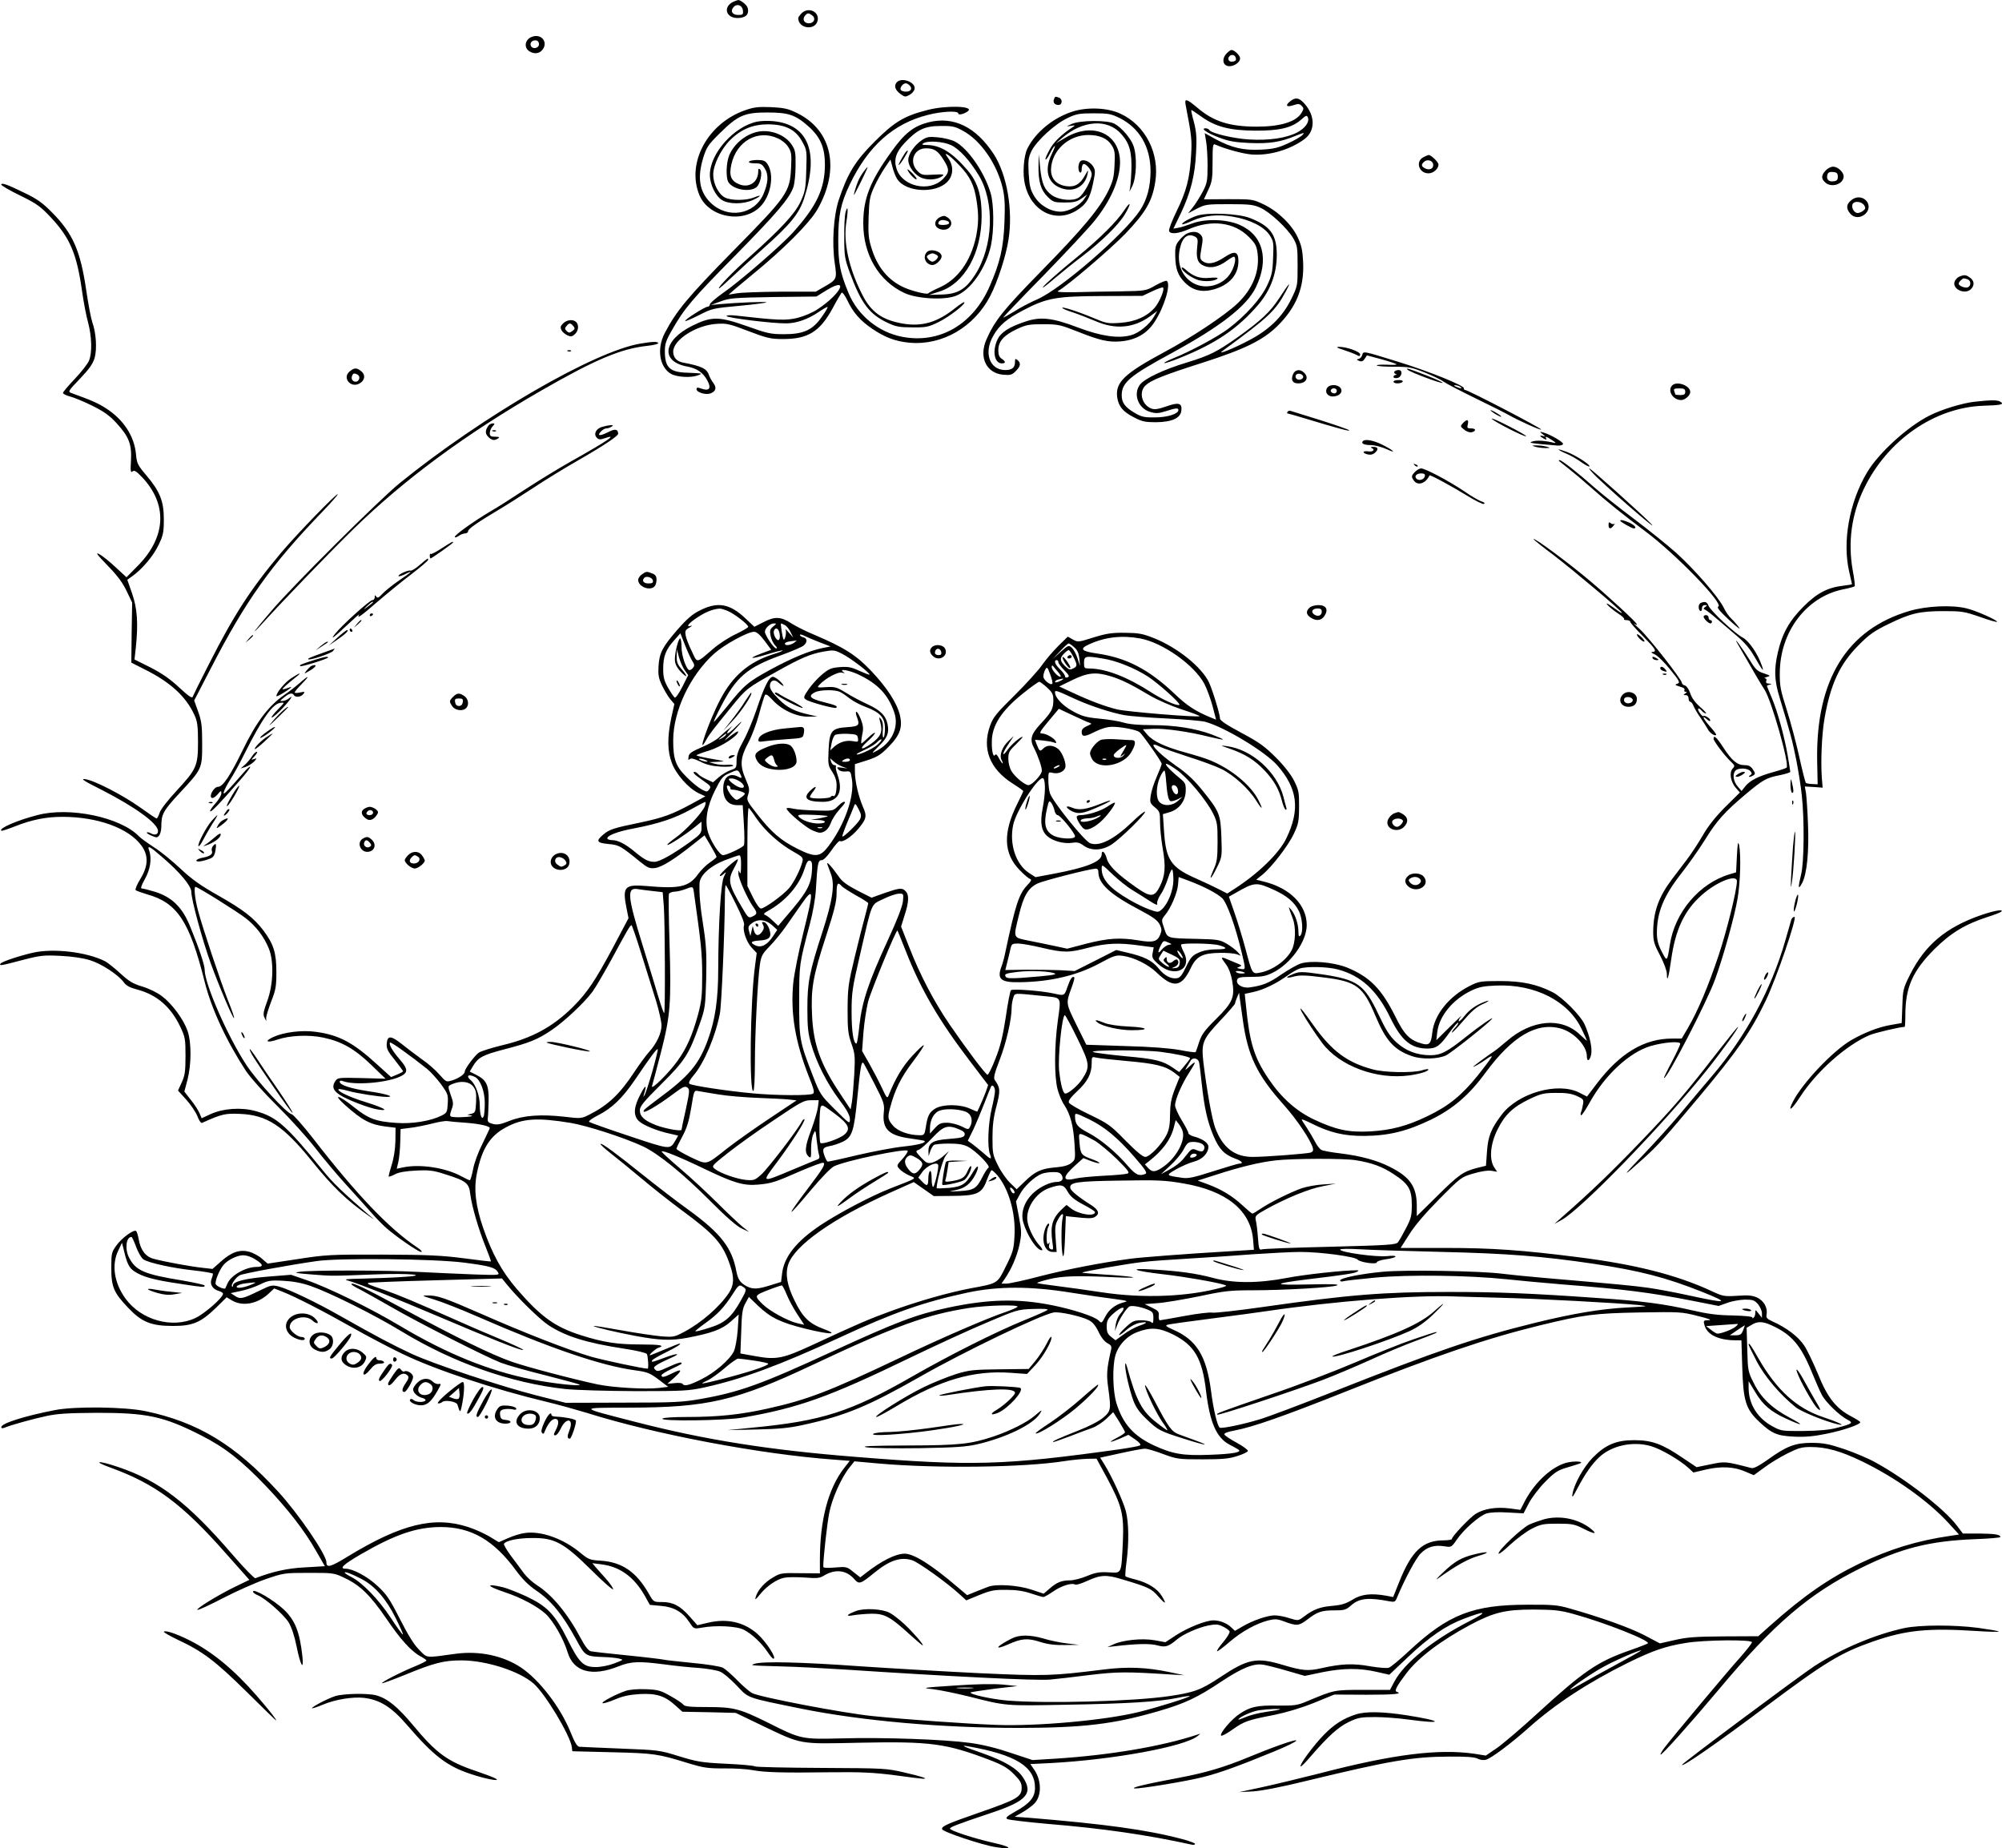 <?xml version="1.0" encoding="UTF-8"?>
<svg xmlns="http://www.w3.org/2000/svg" version="1.0" viewBox="0 0 1200.732 1108.632" preserveAspectRatio="xMidYMid meet">
  <g transform="translate(-0.24,1108.972) scale(0.1,-0.1)" fill="#000000" stroke="none">
    <path d="M4410 11083 c-77 -28 -57 -108 26 -101 42 3 60 24 51 60 -5 19 -47 52 -60 47 -1 0 -9 -3 -17 -6z m48 -55 c3 -25 0 -28 -28 -28 -35 0 -49 22 -29 46 20 24 53 14 57 -18z M4810 11010 c-11 -11 -20 -24 -20 -29 0 -63 101 -77 116 -16 13 54 -55 86 -96 45z m64 -13 c23 -17 11 -47 -20 -47 -29 0 -41 24 -24 45 15 18 21 19 44 2z M3193 10869 c-44 -16 -51 -68 -12 -89 27 -15 54 -12 72 8 41 45 -2 103 -60 81z m42 -44 c0 -26 -40 -33 -49 -9 -7 19 10 35 34 31 8 -1 15 -11 15 -22z M7360 10770 c-29 -29 -26 -68 5 -76 31 -8 75 19 75 46 0 17 -34 50 -52 50 -5 0 -17 -9 -28 -20z m53 -24 c7 -18 -1 -26 -25 -26 -18 0 -25 20 -11 33 11 12 31 8 36 -7z M5380 10595 c-17 -20 -9 -45 23 -69 26 -19 30 -19 55 -5 15 8 28 24 30 36 6 41 -80 72 -108 38z m80 -20 c16 -19 4 -35 -25 -35 -13 0 -27 5 -30 10 -8 13 13 40 30 40 7 0 18 -7 25 -15z M6324 10495 c-8 -20 4 -35 27 -35 23 0 26 35 3 44 -22 8 -24 8 -30 -9z M7739 10481 c-31 -25 -19 -36 22 -22 27 9 36 9 48 -4 14 -14 14 -18 -1 -43 -32 -53 -127 -82 -267 -82 -165 0 -261 31 -359 115 -62 52 -76 56 -69 18 37 -192 39 -212 33 -308 -8 -136 -28 -212 -87 -333 -28 -57 -48 -110 -45 -118 8 -21 54 -17 121 12 135 58 270 40 356 -46 41 -41 48 -54 54 -101 13 -107 -29 -212 -121 -300 -77 -72 -273 -203 -438 -291 -240 -129 -295 -182 -283 -271 8 -55 34 -87 101 -121 48 -25 67 -29 131 -29 97 1 149 25 153 71 5 45 -18 50 -93 23 -47 -16 -68 -19 -87 -12 -58 22 -77 100 -35 139 33 31 109 62 342 136 255 82 362 135 449 220 114 113 162 231 154 386 -3 65 -10 99 -31 143 -35 78 -119 159 -204 200 -67 32 -70 32 -214 32 l-146 -1 26 56 c23 49 26 67 26 168 0 96 2 111 15 105 61 -27 163 -55 219 -60 106 -8 231 28 318 93 64 48 64 138 1 210 -34 39 -56 42 -89 15z m-531 -91 c85 -61 170 -83 322 -84 146 -1 220 17 275 65 31 28 36 29 42 13 10 -27 -18 -65 -67 -90 -65 -33 -168 -48 -285 -41 -97 6 -227 37 -240 57 -3 6 -13 10 -22 10 -32 0 8 -28 80 -55 57 -22 94 -29 182 -33 121 -5 187 5 278 43 50 20 56 21 42 6 -8 -10 -48 -33 -87 -51 -59 -27 -86 -34 -163 -38 -107 -5 -175 11 -274 64 l-63 35 8 -48 c5 -26 9 -93 9 -148 0 -90 -3 -105 -29 -155 -16 -30 -42 -72 -58 -92 l-30 -38 53 28 c51 26 60 27 194 27 123 0 146 -3 188 -22 58 -27 160 -122 196 -183 24 -42 26 -53 26 -166 0 -119 0 -120 -39 -200 -52 -105 -132 -183 -253 -246 -96 -51 -196 -90 -158 -63 278 203 317 240 380 358 35 66 21 52 -39 -40 -54 -83 -108 -134 -246 -233 -129 -91 -170 -112 -310 -155 -136 -41 -251 -95 -280 -132 -43 -55 -12 -143 60 -164 34 -10 49 -10 94 4 61 20 76 21 76 7 0 -23 -66 -44 -140 -44 -64 -1 -82 3 -122 27 -57 33 -78 61 -78 105 0 77 47 117 304 256 291 159 445 279 500 391 82 168 45 314 -97 376 -78 34 -203 38 -282 9 -33 -12 -72 -25 -88 -27 l-27 -5 45 93 c58 122 85 228 91 364 5 88 2 124 -13 183 -11 39 -18 72 -15 72 2 0 29 -18 60 -40z M7182 9796 c-45 -15 -97 -45 -89 -52 2 -2 29 7 59 21 70 32 155 41 245 25 101 -17 185 -59 219 -109 25 -38 26 -46 22 -138 -3 -85 -8 -107 -36 -166 -36 -77 -127 -179 -231 -258 -63 -48 -226 -136 -333 -179 -32 -13 -56 -26 -53 -28 2 -3 42 10 87 28 221 88 353 177 478 323 73 86 110 187 110 298 0 121 -38 173 -161 221 -69 27 -252 35 -317 14z M4470 10428 c-224 -79 -352 -317 -273 -508 55 -134 261 -174 364 -71 65 64 87 192 45 256 -13 20 -25 25 -61 25 -24 0 -47 -4 -50 -10 -4 -6 10 -10 35 -10 35 0 43 -4 60 -32 23 -37 20 -85 -9 -153 -54 -124 -214 -150 -316 -52 -68 66 -82 150 -44 273 19 61 30 77 98 144 109 108 148 125 286 125 127 0 168 -14 247 -84 71 -64 98 -126 98 -230 -1 -144 -49 -247 -191 -405 -69 -77 -324 -298 -422 -365 -42 -30 -77 -60 -77 -67 0 -8 -6 -14 -13 -14 -17 0 -141 -79 -135 -86 3 -2 41 14 84 36 76 39 85 41 238 55 88 8 162 18 165 21 6 6 -172 -1 -284 -11 l-50 -5 60 22 c54 20 84 22 317 26 l257 3 63 39 c135 82 86 -21 -54 -114 -30 -21 -83 -43 -122 -53 -70 -17 -117 -15 -373 14 -30 3 -53 2 -53 -3 0 -11 277 -45 357 -44 63 0 132 25 197 69 26 18 49 31 52 29 2 -3 -13 -29 -34 -58 -55 -80 -110 -105 -227 -105 -82 0 -102 5 -225 49 -165 58 -210 59 -325 2 -177 -88 -193 -215 -31 -245 59 -11 95 -36 121 -84 25 -46 12 -65 -34 -49 -25 9 -31 8 -31 -3 0 -19 56 -36 84 -25 32 12 38 34 17 62 -10 13 -21 33 -25 44 -13 42 -42 57 -158 79 -37 7 -58 31 -58 65 0 71 137 159 260 167 59 4 76 1 190 -43 110 -42 135 -48 205 -48 152 -1 224 43 301 184 25 47 50 89 54 94 5 4 20 -16 34 -45 35 -74 77 -122 149 -171 78 -53 140 -76 224 -84 196 -18 388 93 485 281 44 86 94 239 109 337 28 177 -9 391 -89 514 -107 163 -241 228 -391 190 -89 -23 -143 -65 -222 -176 -128 -177 -169 -281 -169 -430 0 -189 93 -346 247 -418 76 -35 239 -44 308 -17 90 34 181 166 211 303 19 91 18 245 -2 313 -37 126 -137 270 -215 310 -22 11 -68 22 -102 25 -54 5 -66 3 -97 -18 -44 -30 -80 -83 -80 -118 0 -40 40 -92 82 -108 40 -15 93 -10 122 11 15 11 6 12 -53 9 -64 -4 -72 -2 -95 21 -54 54 -23 137 50 137 49 0 71 -14 105 -68 37 -59 37 -76 -4 -117 -80 -80 -242 -45 -277 61 -18 55 -5 100 48 156 75 80 120 102 216 102 71 1 87 -3 134 -29 107 -58 204 -199 238 -343 12 -51 15 -100 11 -202 -6 -157 -26 -244 -89 -388 -100 -229 -300 -345 -523 -303 -143 27 -267 128 -323 262 -51 123 -62 180 -62 319 0 149 15 220 69 333 110 230 261 365 467 417 84 22 184 27 184 9 0 -12 37 -3 58 14 39 31 -130 36 -242 7 -139 -35 -199 -71 -317 -189 -116 -115 -162 -190 -215 -348 -32 -95 -43 -259 -25 -382 14 -96 13 -98 -64 -142 l-50 -29 -215 0 c-118 -1 -235 -5 -260 -10 -25 -4 -46 -8 -47 -7 0 1 62 54 139 117 189 154 343 309 391 390 140 242 92 477 -119 581 -55 27 -78 32 -157 36 -77 3 -103 0 -157 -19z m1237 -209 c50 -24 111 -91 165 -180 98 -161 88 -427 -21 -597 -57 -88 -104 -116 -200 -119 l-76 -2 62 20 c151 48 253 231 253 455 0 123 -24 202 -85 273 -91 106 -163 151 -246 151 -26 0 -30 3 -19 10 27 18 121 11 167 -11z m51 -123 c62 -65 87 -116 101 -206 14 -87 13 -142 -3 -222 -32 -146 -109 -254 -219 -303 -34 -15 -64 -31 -67 -35 -6 -8 -88 11 -140 33 -98 42 -166 123 -201 240 -18 56 -20 87 -17 185 4 105 7 124 35 184 17 37 46 88 64 114 l32 47 12 -45 c6 -25 19 -58 29 -73 52 -79 231 -88 300 -16 37 38 39 95 6 141 -20 29 -21 31 -4 22 11 -6 43 -35 72 -66z M5640 9787 c-35 -18 -38 -54 -6 -69 58 -26 103 34 51 68 -16 11 -25 11 -45 1z m44 -23 c9 -3 13 -10 10 -15 -7 -11 -64 -12 -64 -1 0 21 24 28 54 16z M5562 9578 c-29 -29 -7 -78 34 -78 20 0 54 32 54 52 0 30 -65 49 -88 26z m57 -17 c12 -8 12 -12 2 -25 -8 -9 -19 -16 -26 -16 -7 0 -18 7 -26 16 -10 13 -10 17 2 25 8 5 19 9 24 9 6 0 16 -4 24 -9z M6434 10420 c-115 -37 -220 -123 -269 -220 -23 -45 -31 -154 -15 -218 37 -158 179 -231 304 -158 61 36 85 73 104 165 15 73 15 80 -1 105 -21 31 -65 45 -78 25 -12 -19 -11 -56 1 -64 6 -3 10 5 10 19 0 14 4 27 9 31 14 8 51 -35 51 -60 0 -33 -48 -122 -77 -140 -35 -24 -119 -16 -162 14 -44 32 -60 68 -70 163 l-8 83 -2 -68 c-2 -95 14 -148 55 -188 33 -32 40 -34 102 -34 55 0 73 4 101 24 l34 24 -18 -27 c-26 -39 -94 -76 -141 -76 -61 0 -124 37 -158 92 -24 40 -29 61 -34 137 -4 78 -2 95 17 135 30 60 140 162 215 197 54 26 72 29 159 29 88 0 103 -3 156 -29 118 -60 183 -172 184 -316 0 -95 -21 -173 -63 -237 -95 -143 -475 -473 -617 -534 -41 -18 -103 -50 -138 -73 -36 -22 -65 -38 -65 -35 0 2 108 116 241 251 132 136 270 283 305 327 98 121 153 248 154 350 1 173 -161 248 -327 150 l-58 -34 35 30 c125 109 275 120 358 25 50 -56 64 -110 60 -221 -2 -55 -7 -108 -11 -119 -4 -11 3 0 15 25 27 53 31 180 9 244 -16 46 -72 111 -115 134 -42 22 -206 21 -256 -2 -35 -16 -35 -16 -5 -11 27 4 28 3 11 -8 -67 -44 -115 -90 -139 -136 -16 -29 -27 -55 -24 -58 3 -3 15 13 26 35 11 23 24 43 29 46 5 3 -3 -18 -16 -45 -49 -98 -27 -179 55 -208 76 -27 142 9 158 84 6 29 5 28 -15 -7 -29 -53 -61 -72 -112 -65 -59 8 -93 45 -92 100 3 113 105 207 224 207 67 0 115 -21 140 -62 18 -28 21 -45 17 -118 -3 -70 -9 -96 -35 -150 -52 -109 -155 -232 -402 -484 -232 -237 -281 -299 -331 -412 -47 -106 -2 -202 99 -212 44 -4 54 -1 76 21 30 30 33 49 11 67 -13 10 -15 9 -15 -12 0 -34 -18 -48 -59 -48 -94 1 -130 104 -71 206 36 64 82 102 182 154 139 73 198 83 473 84 l240 1 59 28 c32 15 61 25 64 22 11 -11 -21 -87 -50 -121 -48 -54 -118 -85 -209 -91 -72 -5 -82 -3 -160 30 -90 38 -199 73 -184 58 6 -5 35 -17 65 -26 30 -10 89 -33 132 -51 118 -52 228 -43 326 27 l45 33 -19 -33 c-27 -48 -92 -100 -138 -112 -77 -21 -179 -6 -315 45 -157 60 -228 68 -321 36 -96 -32 -145 -64 -165 -107 -32 -68 -19 -143 26 -143 25 0 24 12 -1 28 -14 9 -20 23 -20 51 0 53 33 90 112 127 56 26 74 29 158 29 88 0 103 -4 200 -42 138 -55 188 -67 264 -61 91 8 159 47 204 118 59 91 99 228 72 245 -5 3 -35 -9 -67 -27 -58 -33 -58 -33 -213 -36 -85 -1 -208 -3 -272 -5 -76 -1 -111 1 -100 7 58 32 315 252 405 345 121 127 160 194 178 308 28 172 -58 341 -209 411 -77 36 -199 41 -288 12z M4543 10360 c-139 -29 -283 -191 -283 -319 0 -58 34 -128 74 -152 41 -25 127 -25 184 1 51 23 57 36 6 15 -47 -19 -137 -19 -174 0 -38 20 -70 82 -70 137 0 58 46 152 101 207 66 66 137 95 229 95 104 -1 165 -32 204 -104 28 -51 28 -55 24 -174 -3 -110 -7 -127 -35 -188 -34 -72 -119 -163 -308 -332 -97 -86 -193 -186 -180 -186 4 0 39 31 79 69 39 37 123 114 186 170 161 143 214 207 245 300 91 278 25 444 -185 464 -30 3 -74 2 -97 -3z M4550 10300 c-73 -14 -145 -72 -174 -142 -18 -43 -21 -130 -6 -159 24 -44 123 -65 167 -34 25 17 41 91 24 108 -8 8 -11 5 -11 -11 0 -65 -55 -103 -116 -77 -48 20 -60 52 -45 119 31 139 158 211 278 156 24 -10 52 -33 63 -52 19 -29 21 -45 17 -124 -7 -147 -21 -168 -347 -499 -271 -276 -342 -361 -411 -494 -49 -94 -31 -204 38 -244 36 -20 122 -25 163 -8 29 11 28 11 -65 15 -106 3 -135 31 -135 129 0 43 7 65 43 127 73 129 123 188 377 445 250 254 328 345 351 413 7 20 13 78 13 128 1 81 -2 94 -24 127 -39 58 -126 91 -200 77z M5428 10168 c-22 -34 -39 -68 -35 -68 8 0 59 82 54 86 -2 3 -11 -6 -19 -18z M8540 10147 c-50 -25 -28 -97 30 -97 29 0 60 27 60 53 0 14 -44 57 -59 57 -3 0 -17 -6 -31 -13z m58 -43 c4 -26 -22 -38 -49 -24 -22 12 -24 21 -7 38 19 19 53 10 56 -14z M5182 10060 c-12 -16 -27 -42 -33 -57 -15 -37 -29 -87 -24 -82 7 8 84 164 81 166 -1 2 -12 -11 -24 -27z M10952 10067 c-27 -29 -28 -49 -2 -72 37 -34 110 -10 110 37 0 25 -35 58 -63 58 -13 0 -33 -10 -45 -23z m73 -37 c0 -20 -6 -26 -28 -28 -29 -4 -44 16 -33 44 4 10 15 14 33 12 22 -2 28 -8 28 -28z M5448 10065 c13 -25 52 -62 52 -48 0 5 -14 22 -31 39 -23 21 -29 23 -21 9z M10 9982 c0 -5 51 -35 113 -65 100 -49 122 -65 184 -131 116 -124 156 -218 188 -446 9 -63 25 -147 36 -186 22 -83 25 -181 5 -228 -8 -19 -46 -68 -85 -109 -39 -41 -71 -79 -71 -84 0 -6 20 -16 44 -22 23 -6 84 -31 134 -56 68 -34 103 -59 143 -103 75 -82 92 -127 87 -223 -4 -66 -2 -77 9 -67 11 9 23 1 56 -33 155 -163 147 -358 -22 -531 l-70 -71 -66 61 c-36 34 -80 69 -98 78 -24 13 -13 -3 50 -68 60 -61 92 -105 115 -154 l33 -69 -3 -180 -2 -180 77 -39 c156 -77 251 -164 302 -276 17 -37 21 -66 21 -160 0 -145 -9 -164 -128 -293 -51 -55 -96 -112 -102 -132 -6 -19 -15 -35 -18 -35 -4 0 -47 29 -97 65 -105 75 -277 164 -332 171 -30 4 -9 -10 97 -63 205 -105 340 -203 340 -248 0 -21 -17 -27 -41 -15 -11 7 -23 9 -26 6 -3 -3 10 -11 28 -19 30 -13 35 -13 46 1 7 9 13 32 13 53 0 75 10 94 110 202 135 145 135 145 135 297 0 106 -4 135 -24 191 l-24 67 100 193 c209 406 360 618 666 936 55 57 98 106 95 108 -7 7 -248 -242 -339 -350 -183 -218 -283 -372 -434 -670 -51 -99 -94 -187 -97 -195 -3 -11 -26 5 -81 56 -54 51 -104 85 -172 120 l-96 48 8 71 c15 145 9 234 -22 324 l-29 83 29 21 c58 40 128 123 158 187 28 58 32 75 32 155 0 109 -23 167 -107 266 -50 59 -55 70 -60 124 -10 109 -74 207 -179 275 -50 32 -86 48 -208 92 -22 8 -21 11 51 86 57 60 77 89 88 125 15 55 9 150 -14 214 -8 23 -24 108 -36 189 -35 240 -80 343 -206 470 -56 57 -90 81 -165 117 -104 51 -139 63 -139 49z M11107 9890 c-31 -25 -34 -49 -9 -80 48 -60 146 12 100 73 -22 27 -61 31 -91 7z m77 -33 c9 -15 7 -21 -9 -33 -11 -8 -26 -13 -34 -12 -20 4 -35 32 -28 52 9 23 56 18 71 -7z M6745 9828 c-44 -67 -149 -171 -275 -274 -119 -96 -236 -201 -210 -188 8 4 44 33 80 64 36 30 103 85 150 120 120 92 220 189 259 254 40 67 37 86 -4 24z M5073 9814 c-4 -16 -8 -83 -7 -149 0 -110 3 -128 33 -210 69 -187 118 -251 230 -303 47 -22 70 -26 147 -26 82 -1 97 3 156 32 62 30 164 109 154 119 -2 3 -28 -14 -58 -38 -106 -84 -197 -110 -313 -90 -123 22 -189 69 -242 175 -81 160 -114 315 -94 437 12 73 8 105 -6 53z M7124 9690 c-11 -4 -33 -22 -47 -40 -23 -27 -27 -40 -26 -93 1 -77 15 -119 57 -161 47 -49 105 -62 175 -42 94 27 147 89 147 169 0 59 -22 65 -85 23 -57 -38 -99 -45 -129 -23 -17 12 -18 20 -8 77 10 55 10 66 -5 82 -17 19 -45 22 -79 8z m46 -20 c16 -9 18 -18 13 -59 -8 -71 2 -100 41 -116 40 -17 86 -7 136 30 19 14 38 25 42 25 17 0 7 -55 -17 -95 -44 -76 -150 -106 -225 -64 -70 39 -101 119 -81 208 15 69 48 94 91 71z M7090 9483 c0 -19 60 -62 102 -74 42 -11 103 -5 113 11 3 5 -18 6 -48 3 -57 -6 -100 9 -144 50 -13 11 -23 16 -23 10z M11753 9430 c-12 -5 -24 -19 -28 -31 -14 -45 64 -79 99 -43 22 22 20 50 -6 68 -25 18 -33 19 -65 6z m51 -16 c21 -8 21 -40 0 -48 -16 -6 -54 9 -54 22 0 10 22 32 31 32 4 0 14 -3 23 -6z M3380 9150 c-17 -17 -18 -24 -10 -41 6 -11 22 -25 36 -31 19 -9 28 -8 44 7 22 20 26 55 8 73 -18 18 -56 14 -78 -8z m61 -16 c11 -14 10 -18 -6 -30 -16 -12 -21 -12 -34 0 -12 12 -12 18 -1 30 16 20 24 20 41 0z M3845 9029 c-276 -45 -950 -436 -1445 -837 -122 -99 -646 -620 -770 -767 -105 -122 -134 -163 -54 -75 126 139 399 422 545 565 306 299 673 570 1126 831 325 187 479 252 636 269 37 4 67 11 67 16 0 11 -35 10 -105 -2z M8060 8991 c30 -10 65 -23 78 -30 18 -10 22 -9 22 3 0 17 -86 47 -129 45 -18 -1 -9 -6 29 -18z M3408 8983 c7 -3 16 -2 19 1 4 3 -2 6 -13 5 -11 0 -14 -3 -6 -6z M8173 8961 c-3 -11 -12 -22 -22 -24 -14 -3 -13 -5 3 -12 15 -6 23 -3 33 12 l14 21 86 -23 c47 -13 88 -27 91 -30 4 -4 -21 -5 -56 -3 -34 1 -62 0 -62 -4 0 -5 45 -8 100 -8 91 0 108 -3 188 -35 48 -19 99 -44 115 -56 15 -11 100 -55 190 -99 89 -43 178 -88 197 -99 60 -34 191 -93 196 -88 6 6 -438 237 -455 237 -6 0 -10 5 -9 11 4 15 -207 101 -392 158 -213 66 -211 66 -217 42z m587 -191 c18 -12 2 -12 -25 0 -13 6 -15 9 -5 9 8 0 22 -4 30 -9z M2100 8862 c-47 -38 5 -102 58 -73 33 18 38 52 12 73 -28 23 -42 23 -70 0z m49 -21 c17 -11 7 -41 -13 -41 -19 0 -29 17 -22 35 6 17 15 18 35 6z M8446 8871 c16 -14 196 -82 208 -78 6 2 -38 22 -97 45 -111 43 -128 48 -111 33z M7758 8846 c-15 -35 -4 -56 30 -56 48 0 67 34 36 64 -23 23 -53 20 -66 -8z m60 -13 c5 -17 -26 -29 -40 -15 -6 6 -7 15 -3 22 9 14 37 9 43 -7z M8366 8861 c-4 -5 0 -12 6 -14 10 -4 10 -6 1 -6 -7 -1 -13 -6 -13 -12 0 -6 10 -9 22 -7 28 4 37 48 9 48 -11 0 -22 -4 -25 -9z M8360 8800 c0 -5 11 -10 24 -10 14 0 28 5 31 10 4 6 -7 10 -24 10 -17 0 -31 -4 -31 -10z M10032 8778 c-31 -31 3 -88 54 -88 22 0 54 28 54 48 0 39 -80 68 -108 40z m78 -38 c0 -16 -7 -20 -30 -20 -16 0 -30 2 -30 4 0 2 -3 11 -6 20 -5 13 1 16 30 16 29 0 36 -4 36 -20z M7961 8761 c-15 -27 8 -54 43 -49 37 4 55 30 37 52 -19 22 -68 21 -80 -3z m59 -16 c0 -8 -6 -15 -14 -15 -17 0 -28 14 -19 24 12 12 33 6 33 -9z M11845 8680 c-71 -8 -198 -46 -270 -83 -130 -65 -304 -223 -374 -340 -108 -181 -150 -419 -107 -600 9 -38 16 -70 16 -71 0 -2 -21 -6 -48 -9 -98 -11 -161 -44 -243 -126 -85 -85 -128 -162 -154 -276 -23 -100 -21 -167 11 -270 66 -218 76 -257 99 -370 13 -66 29 -164 34 -217 16 -143 14 -401 -4 -473 -20 -82 -18 -97 6 -52 29 55 42 190 35 357 -3 80 -9 162 -12 184 l-7 38 53 -3 54 -4 -5 60 c-7 105 0 260 16 354 36 207 92 328 205 441 62 63 93 85 180 127 131 64 186 77 330 77 107 0 123 -2 218 -35 56 -20 102 -33 102 -29 0 11 -129 68 -185 81 -88 21 -238 14 -340 -16 -375 -110 -561 -411 -554 -895 l3 -145 -33 2 c-18 0 -35 4 -38 7 -3 3 -21 73 -39 155 -18 82 -52 209 -75 282 -38 119 -43 144 -42 224 2 246 159 453 377 499 37 7 69 16 72 19 3 2 -2 47 -12 98 -29 169 -7 332 67 486 140 292 424 489 718 499 106 3 126 8 101 24 -17 11 -53 11 -155 0z M7725 8620 c-4 -6 -4 -10 -1 -10 3 0 56 -15 118 -34 178 -54 263 -77 252 -67 -5 5 -83 32 -174 61 -91 28 -170 53 -177 55 -7 2 -15 0 -18 -5z M8965 8610 c17 -11 35 -20 40 -20 6 0 -5 9 -23 20 -42 26 -56 26 -17 0z M8950 8577 c20 -20 199 -111 206 -104 3 2 -46 31 -108 62 -62 32 -106 51 -98 42z M8776 8551 c-16 -18 -16 -20 9 -39 14 -12 34 -18 45 -15 28 8 25 23 -5 23 -22 0 -25 3 -19 25 7 30 -6 32 -30 6z M2933 8538 c-21 -28 -22 -49 -3 -68 22 -22 37 -25 60 -10 11 7 7 10 -17 10 -27 0 -33 4 -33 22 0 12 7 30 17 40 14 16 14 18 1 18 -9 0 -20 -6 -25 -12z M3613 8529 c-37 -11 -52 -44 -31 -65 11 -12 21 -12 47 -3 84 29 19 -15 -209 -143 -69 -39 -188 -112 -265 -162 -77 -51 -171 -111 -210 -133 -96 -57 -215 -141 -215 -154 0 -5 10 -3 22 5 12 9 30 16 40 16 10 0 18 6 18 14 0 13 59 54 190 132 36 21 124 77 196 124 72 48 196 124 275 169 145 83 239 145 239 159 -1 27 -18 31 -55 12 -53 -27 -74 -27 -50 0 10 11 25 20 34 20 9 0 23 5 31 10 12 8 11 10 -5 9 -11 0 -34 -5 -52 -10z M2958 8503 c7 -3 16 -2 19 1 4 3 -2 6 -13 5 -11 0 -14 -3 -6 -6z M9255 8485 c17 -14 17 -16 3 -11 -25 7 -22 -1 3 -15 15 -8 19 -8 15 0 -10 16 0 14 36 -10 19 -12 25 -18 13 -16 -51 13 -103 17 -130 9 -30 -9 -16 -11 149 -25 16 -1 31 3 33 9 4 11 -73 56 -117 69 -25 7 -25 7 -5 -10z M8177 8444 c-14 -14 6 -24 46 -24 23 0 67 -11 97 -25 67 -31 36 -3 -35 31 -49 23 -95 31 -108 18z M9210 8410 c14 -4 41 -8 60 -8 32 0 33 1 10 8 -14 4 -41 8 -60 8 -32 0 -33 -1 -10 -8z M8228 8403 c24 -10 11 -25 -18 -21 -36 5 -40 -9 -5 -18 18 -4 32 -1 45 11 23 21 17 35 -13 34 -12 0 -16 -3 -9 -6z M9350 8393 c0 -2 21 -14 48 -25 26 -11 66 -34 89 -51 24 -17 45 -28 48 -25 9 8 -80 66 -133 86 -29 11 -52 18 -52 15z M9356 8322 c5 -4 32 -26 59 -47 28 -22 86 -71 130 -110 94 -84 194 -164 325 -262 184 -137 475 -438 438 -452 -11 -4 9 -28 66 -81 44 -41 71 -61 59 -45 -12 17 -33 41 -47 54 -14 13 -35 43 -46 67 -32 64 -173 227 -285 328 -55 49 -170 141 -255 205 -85 64 -190 147 -234 186 -93 83 -197 165 -210 165 -6 0 -6 -3 0 -8z M8487 8299 c7 -7 15 -10 18 -7 3 3 -2 9 -12 12 -14 6 -15 5 -6 -5z M8490 8260 c-24 -24 -24 -30 -7 -54 24 -32 71 -16 93 32 3 6 137 -67 228 -123 49 -30 93 -52 99 -48 7 4 1 10 -13 14 -14 4 -63 32 -109 64 -91 61 -231 135 -256 135 -8 0 -24 -9 -35 -20z m58 -27 c-4 -20 -35 -30 -50 -15 -15 15 0 32 28 32 19 0 25 -5 22 -17z M9580 8227 c136 -129 394 -349 320 -274 -60 61 -357 327 -365 327 -5 0 15 -24 45 -53z M9720 7966 c0 -6 70 -46 81 -46 21 0 7 19 -25 34 -33 15 -56 20 -56 12z M9650 7941 c0 -26 13 -27 31 -3 7 9 9 14 5 10 -5 -4 -15 -3 -23 3 -10 9 -13 7 -13 -10z M9200 7856 c0 -3 53 -46 119 -95 125 -96 411 -337 411 -347 0 -4 -15 5 -32 18 -18 13 -40 28 -48 33 -35 20 16 -29 57 -55 23 -15 40 -30 36 -34 -3 -3 3 -6 15 -6 12 0 22 -5 22 -10 0 -6 34 -44 75 -85 77 -78 87 -94 58 -96 -11 0 -6 -6 13 -14 18 -8 60 -49 94 -92 55 -67 60 -78 44 -84 -20 -7 -20 -7 29 -23 10 -3 15 -10 12 -16 -3 -5 0 -10 7 -10 9 0 9 -3 -2 -10 -13 -8 -12 -10 3 -10 10 0 17 -8 17 -20 0 -11 5 -20 10 -20 6 0 15 -12 20 -26 6 -14 25 -47 43 -72 17 -26 37 -56 42 -66 11 -22 41 -43 50 -35 3 3 -13 25 -35 49 -41 45 -56 77 -20 45 11 -10 20 -13 20 -7 0 13 -35 34 -42 26 -3 -2 -13 7 -22 21 -18 27 -7 35 14 10 7 -8 18 -15 24 -15 6 0 -10 18 -35 39 -29 26 -50 54 -59 82 -8 24 -22 44 -32 47 -10 2 -18 9 -18 15 0 20 -200 275 -253 323 -29 26 -43 41 -33 33 11 -8 17 -9 15 -3 -5 14 -164 161 -279 258 -125 106 -340 265 -340 252z M2652 7801 c-33 -22 -63 -37 -66 -34 -3 4 -6 -1 -6 -10 0 -9 2 -17 5 -17 6 0 135 91 135 96 0 8 -7 4 -68 -35z M2520 7701 c-24 -21 -50 -37 -56 -34 -14 5 -79 -26 -71 -33 3 -3 19 2 36 10 56 29 45 16 -30 -34 -41 -28 -87 -65 -103 -82 -22 -24 -30 -28 -37 -17 -7 11 -9 10 -9 -3 0 -10 -6 -18 -14 -18 -16 0 -179 -147 -222 -200 -38 -47 -8 -24 80 59 38 36 66 60 62 54 -15 -28 11 -9 108 75 56 48 147 123 204 166 56 43 102 82 102 87 0 13 0 13 -50 -30z m-285 -229 c-53 -42 -60 -46 -33 -19 16 15 31 27 35 27 4 0 3 -3 -2 -8z M3852 7644 c-12 -8 -22 -23 -22 -33 0 -40 69 -68 98 -39 7 7 12 25 12 40 0 21 -6 31 -26 38 -33 13 -36 13 -62 -6z m66 -36 c3 -14 -3 -18 -27 -18 -29 0 -41 17 -24 34 13 13 48 1 51 -16z M10203 7473 c-15 -6 -17 -39 -3 -48 6 -3 10 3 10 14 0 13 6 21 18 21 15 0 15 -2 2 -11 -12 -8 -12 -12 -2 -16 8 -3 39 -27 70 -54 32 -27 87 -74 123 -105 47 -40 78 -77 108 -130 45 -78 56 -91 40 -46 -25 72 -77 147 -114 167 -48 25 -194 161 -206 192 -8 22 -21 27 -46 16z M4202 7429 c-47 -23 -78 -50 -137 -117 -90 -104 -108 -138 -113 -219 -3 -50 0 -71 21 -115 14 -29 36 -66 49 -82 l25 -29 -19 -86 c-24 -116 -23 -197 4 -268 25 -68 100 -152 160 -181 l41 -19 -84 -46 c-117 -63 -168 -82 -310 -112 -157 -32 -183 -41 -219 -72 -45 -38 -39 -49 31 -56 65 -6 72 -10 190 -106 47 -38 58 -42 91 -38 40 5 119 55 229 143 l67 53 36 -61 c20 -34 36 -64 36 -68 0 -4 -18 -19 -39 -33 -21 -14 -54 -46 -72 -71 -54 -76 -110 -89 -309 -71 -133 11 -146 -4 -119 -138 l11 -55 -92 -174 c-107 -200 -155 -272 -241 -358 -120 -119 -244 -187 -420 -229 -66 -16 -130 -36 -144 -45 -24 -16 -85 -97 -85 -114 0 -15 -33 -39 -73 -52 -38 -12 -38 -12 -79 34 -22 26 -70 68 -107 93 -36 26 -90 67 -120 91 -64 51 -85 51 -89 2 -2 -30 5 -46 48 -98 27 -35 50 -66 50 -68 0 -3 -16 -12 -36 -20 l-36 -15 -83 75 c-144 132 -229 177 -366 196 -84 12 -192 -1 -258 -31 -56 -26 -38 -37 26 -15 74 25 187 30 273 12 111 -23 188 -67 288 -163 l87 -84 -143 4 c-141 3 -144 3 -159 -19 -21 -32 -13 -55 26 -81 43 -29 177 -81 232 -89 71 -11 35 10 -76 45 -95 29 -173 66 -162 77 3 3 29 -2 58 -10 53 -15 189 -36 232 -36 52 0 -7 19 -105 33 -113 17 -178 38 -178 58 0 7 7 8 18 4 67 -26 254 -12 340 25 54 24 54 45 1 106 -43 50 -66 90 -57 100 6 5 124 -80 222 -158 21 -17 58 -58 83 -91 41 -57 44 -64 41 -116 -3 -53 -5 -57 -39 -74 -65 -32 -176 -50 -269 -43 -123 8 -168 25 -255 95 -90 72 -131 83 -55 14 104 -93 152 -119 247 -131 l58 -7 -1 -80 c-1 -50 -10 -105 -23 -145 -11 -35 -19 -66 -17 -68 2 -2 19 4 38 14 22 12 64 19 125 22 80 4 105 1 175 -22 126 -39 144 -53 151 -119 9 -71 49 -210 92 -316 19 -47 33 -86 32 -88 -2 -1 -75 7 -163 19 -132 17 -214 21 -489 22 -314 1 -339 -1 -508 -27 l-179 -27 -34 29 c-18 17 -53 35 -76 42 -58 15 -106 -1 -170 -58 l-51 -45 -61 7 c-69 7 -231 37 -293 54 -48 13 -78 53 -89 119 -4 23 -11 45 -16 48 -15 9 -86 -43 -118 -88 -28 -39 -30 -46 -30 -135 0 -114 15 -148 103 -240 80 -84 137 -107 267 -107 118 0 166 20 259 110 l63 62 32 -19 c63 -38 155 -21 222 43 l31 29 51 -20 c78 -31 240 -114 417 -214 88 -50 223 -121 300 -158 201 -97 551 -213 869 -289 67 -16 174 -46 237 -65 409 -129 1043 -249 1486 -281 l92 -7 -35 -45 c-95 -124 -144 -311 -144 -549 l0 -81 -117 1 c-112 2 -120 1 -165 -26 -50 -29 -91 -75 -103 -117 -6 -20 -1 -17 25 15 40 50 102 93 148 101 19 4 74 4 121 1 73 -6 91 -4 116 12 67 40 132 33 179 -19 31 -36 37 -34 123 36 92 75 159 97 228 74 38 -13 207 -134 280 -201 l43 -39 78 32 c69 28 90 32 164 31 59 0 104 -7 147 -22 34 -11 67 -21 73 -21 6 0 33 15 60 34 48 33 111 53 130 41 6 -4 36 5 67 19 87 40 119 42 220 11 156 -47 171 -54 213 -102 43 -49 52 -48 20 4 -26 43 -82 78 -153 97 -33 8 -61 17 -64 20 -3 2 0 42 6 87 15 115 14 234 -4 304 -16 60 -82 205 -129 281 l-25 40 123 27 c68 15 133 27 146 27 12 0 61 -14 108 -32 84 -31 93 -32 237 -32 122 0 161 4 209 20 33 10 61 24 63 30 2 6 -28 28 -66 49 -39 21 -72 43 -75 50 -3 8 18 16 61 24 106 19 304 89 668 234 540 215 842 318 1165 397 263 64 327 72 595 77 241 4 253 4 350 -21 66 -16 88 -25 66 -25 -31 -1 -33 -3 -26 -28 14 -59 84 -93 190 -93 l32 0 5 -162 c6 -202 21 -250 101 -326 77 -72 107 -85 212 -90 66 -3 118 2 195 18 99 20 200 55 200 69 0 3 -25 19 -55 35 -90 47 -143 114 -198 252 -27 65 -64 143 -83 172 -35 53 -105 107 -190 145 -35 16 -40 22 -36 43 7 39 -16 81 -56 100 -28 13 -53 16 -120 11 -80 -5 -87 -3 -160 31 -206 95 -455 158 -798 201 -330 42 -513 55 -790 55 l-271 0 51 80 c32 52 97 128 181 213 128 129 131 132 203 153 47 14 86 20 109 17 l35 -6 -18 27 c-31 48 -23 140 20 226 44 89 93 136 194 184 66 31 84 36 156 36 60 1 93 -4 125 -18 40 -18 43 -22 38 -50 -3 -17 -8 -39 -12 -48 -4 -10 -3 -18 1 -18 5 0 28 35 52 78 91 164 237 299 364 337 79 23 178 31 178 14 0 -8 -23 -56 -50 -108 -28 -52 -49 -96 -47 -97 14 -14 257 455 306 591 49 134 117 378 135 485 17 98 21 264 9 321 -6 26 -9 11 -13 -65 l-5 -99 -40 -12 c-180 -54 -327 -227 -357 -421 -16 -104 -17 -105 -48 -44 -21 39 -29 70 -30 106 -1 130 39 228 150 369 39 50 101 137 137 195 73 118 118 168 246 276 104 87 123 98 205 114 34 7 62 16 62 20 0 4 -7 47 -15 96 -21 120 -61 265 -96 348 -16 37 -29 70 -29 71 0 2 8 6 18 8 13 4 12 5 -5 6 -16 1 -21 6 -17 16 4 9 0 15 -7 16 -8 1 -3 4 11 8 23 7 22 8 -19 22 -38 12 -50 23 -85 81 -42 68 -104 152 -73 98 101 -176 144 -249 162 -276 41 -60 152 -451 133 -469 -3 -3 -38 -15 -78 -26 -91 -25 -142 -51 -170 -86 l-22 -28 -24 28 c-26 30 -32 75 -12 95 17 17 73 15 89 -4 10 -13 10 -17 -2 -25 -8 -5 -9 -9 -4 -9 6 0 16 4 24 9 12 8 12 13 -3 35 -12 19 -25 26 -50 26 -44 0 -76 27 -127 105 -40 62 -59 79 -59 53 0 -13 68 -104 105 -138 23 -22 24 -25 9 -41 -21 -24 -12 -79 20 -116 l24 -27 -87 -86 c-58 -58 -102 -113 -135 -170 -27 -47 -70 -112 -95 -145 -25 -33 -66 -87 -91 -120 -79 -105 -111 -193 -112 -314 0 -56 5 -74 41 -142 23 -44 41 -93 41 -111 0 -58 11 -21 26 87 25 178 79 293 181 384 90 81 213 130 213 85 0 -53 -59 -292 -109 -443 -62 -186 -125 -335 -185 -438 l-37 -63 -57 0 c-167 0 -313 -87 -452 -270 l-59 -78 -47 24 c-129 65 -367 -3 -465 -133 -63 -83 -82 -130 -88 -222 l-6 -84 -53 -13 c-84 -22 -110 -40 -239 -168 l-123 -121 0 65 c-1 112 -41 170 -161 230 -76 39 -175 66 -296 81 -54 6 -106 16 -115 21 -10 5 -28 28 -39 51 -12 23 -35 61 -50 84 -16 23 -29 44 -29 47 0 4 26 -7 58 -23 110 -55 195 -76 317 -75 146 1 257 28 403 99 130 64 226 146 324 280 162 220 308 305 452 265 79 -22 156 -104 156 -165 0 -37 18 -30 26 10 7 39 -7 105 -38 177 -23 54 -132 164 -193 196 -95 48 -183 67 -315 67 -118 0 -128 -2 -182 -29 -125 -63 -214 -174 -225 -281 -7 -66 -18 -78 -63 -65 -73 21 -105 53 -159 163 -83 166 -153 237 -289 293 -80 32 -216 44 -278 24 -22 -7 -74 -37 -117 -66 -74 -51 -110 -66 -189 -77 -44 -7 -85 19 -75 46 5 14 21 17 85 17 63 0 88 5 128 25 109 54 204 188 204 286 0 120 -99 221 -255 260 l-48 12 36 29 c57 46 157 176 190 247 27 57 31 76 31 160 1 87 -2 101 -29 156 -19 38 -59 90 -110 141 -67 67 -100 91 -207 148 -88 47 -128 74 -128 85 0 24 -45 173 -66 217 -44 93 -191 211 -333 267 -65 26 -90 30 -171 31 -79 1 -111 -4 -189 -28 -91 -29 -94 -29 -124 -12 l-30 17 -59 -58 c-32 -32 -75 -83 -96 -113 -20 -30 -94 -111 -163 -180 -110 -108 -130 -133 -148 -183 -50 -138 -2 -260 135 -347 35 -22 64 -43 64 -45 0 -3 -16 -37 -35 -75 -88 -175 -84 -300 13 -399 26 -27 54 -51 62 -53 12 -4 8 -13 -17 -39 -49 -52 -70 -117 -128 -389 -7 -36 -18 -78 -24 -93 -31 -80 -8 -101 105 -99 185 2 346 40 483 114 85 46 98 50 139 44 66 -9 151 -51 202 -100 99 -96 150 -89 205 28 33 70 71 89 175 90 41 1 86 -3 100 -8 l25 -9 -20 23 c-11 12 -40 34 -65 49 -42 24 -55 26 -180 29 -180 4 -175 2 -195 63 -17 50 -17 52 4 78 36 43 74 132 79 182 l4 48 62 -23 c90 -34 167 -74 199 -104 29 -28 79 -167 117 -326 25 -104 25 -104 -7 -98 -24 5 -25 6 -8 12 18 7 17 9 -10 20 -16 7 -45 18 -62 26 -40 17 -41 13 -7 -31 16 -22 30 -58 37 -99 17 -98 3 -130 -97 -229 -68 -67 -86 -92 -101 -137 -10 -30 -19 -58 -21 -61 -2 -3 -44 2 -94 12 -60 11 -173 20 -327 24 l-235 8 -60 121 c-63 129 -63 126 -29 220 12 32 20 61 17 63 -11 11 -25 -10 -41 -57 -18 -54 -19 -54 -81 -40 -68 16 -248 30 -258 20 -5 -5 -19 -77 -31 -161 -18 -116 -32 -175 -62 -250 -21 -54 -42 -97 -48 -96 -13 4 -125 153 -226 300 -95 139 -178 298 -244 467 l-48 122 21 67 c26 80 28 124 6 145 -21 22 -36 20 -126 -11 l-78 -28 -85 43 c-63 33 -92 54 -112 84 -42 60 -77 98 -68 73 4 -11 14 -38 22 -60 23 -63 10 -154 -51 -343 -79 -243 -91 -304 -91 -462 0 -111 4 -149 23 -215 32 -110 94 -233 169 -333 46 -61 63 -93 63 -116 0 -30 -2 -29 -89 58 -87 87 -90 91 -134 205 -79 203 -82 220 -81 451 0 217 0 215 63 454 19 71 34 156 37 210 9 155 13 176 34 176 12 0 34 22 60 60 23 33 45 58 50 55 16 -10 66 23 105 67 54 63 59 81 34 136 -27 62 -49 156 -49 213 l0 45 73 23 c61 20 81 32 129 81 69 70 85 117 68 190 -18 73 -76 163 -171 264 -92 97 -163 142 -347 220 -46 19 -106 49 -134 67 -63 41 -99 42 -168 6 l-53 -27 -53 50 c-94 89 -167 102 -272 49z m165 -4 c40 -17 123 -81 123 -95 0 -5 -33 -24 -72 -43 -40 -18 -102 -58 -137 -88 -106 -91 -95 -89 -129 -17 -17 35 -34 77 -37 95 -5 27 -3 34 22 48 15 9 20 14 11 11 -36 -11 -17 15 37 50 48 32 92 50 133 53 7 1 29 -6 49 -14z m273 -93 c-19 -16 -22 -24 -16 -56 4 -20 16 -46 27 -57 11 -11 14 -19 7 -19 -14 0 -68 80 -68 100 0 21 31 50 53 50 18 0 18 -1 -3 -18z m70 8 c10 -5 26 -25 34 -42 l16 -33 -26 30 c-15 17 -23 25 -20 18 7 -14 -3 -67 -12 -59 -6 7 -20 96 -15 96 2 0 13 -4 23 -10z m-36 -36 c9 -24 7 -54 -4 -54 -14 0 -32 39 -26 56 7 19 22 18 30 -2z m-86 -58 l40 -54 -59 -22 c-87 -33 -65 -36 36 -5 48 15 88 25 91 23 2 -3 -22 -12 -54 -22 -147 -46 -246 -130 -321 -275 -67 -128 -144 -351 -84 -241 19 34 35 56 156 204 84 104 92 110 267 207 148 83 201 105 280 120 63 11 68 10 115 -14 49 -25 169 -116 162 -124 -2 -2 -30 9 -61 23 -47 22 -68 26 -117 22 -51 -4 -65 -10 -106 -44 -26 -22 -63 -62 -81 -89 -30 -44 -32 -50 -17 -61 21 -16 175 -57 183 -50 10 10 -3 16 -79 35 -79 20 -92 36 -49 58 31 16 124 17 153 1 12 -6 38 -24 57 -39 19 -15 62 -38 95 -50 86 -32 115 -64 115 -128 0 -27 -4 -52 -8 -55 -5 -3 -7 16 -5 42 3 32 0 53 -10 67 -14 18 -14 16 -4 -22 14 -54 2 -82 -54 -123 -61 -44 -79 -37 -25 11 25 22 46 46 46 52 0 6 -17 -6 -38 -26 -21 -20 -40 -37 -43 -37 -3 0 -1 22 4 49 9 40 7 57 -7 95 -10 25 -22 46 -27 46 -5 0 -4 -11 1 -26 21 -55 16 -61 -55 -66 -95 -6 -108 -22 -113 -138 -4 -84 -3 -93 22 -130 17 -26 26 -53 26 -79 0 -46 -9 -73 -20 -66 -5 3 -11 1 -15 -5 -8 -12 -125 -14 -125 -1 0 4 9 20 21 35 25 32 14 34 -18 4 -48 -45 -24 -68 75 -68 92 0 124 60 87 164 -8 22 -12 43 -9 48 3 4 -1 8 -9 8 -8 0 -17 10 -20 21 l-6 21 22 -20 c12 -11 36 -25 52 -31 l30 -11 -34 5 c-29 4 -32 3 -21 -10 8 -10 25 -15 44 -13 29 3 31 1 38 -47 16 -102 -44 -273 -140 -400 -51 -68 -80 -70 -188 -16 -99 50 -155 98 -240 207 -64 81 -65 85 -54 118 9 29 7 41 -15 91 -36 83 -33 128 14 217 22 40 51 118 66 174 15 56 31 107 35 114 6 9 18 1 45 -28 54 -60 144 -102 214 -101 l56 1 -45 10 c-91 20 -135 42 -187 94 -37 37 -53 61 -53 79 0 31 24 43 48 23 35 -30 46 -30 18 0 -17 18 -38 32 -48 32 -23 0 -51 -56 -99 -199 -21 -62 -56 -146 -79 -187 -30 -54 -40 -84 -40 -118 0 -42 -2 -45 -36 -56 -20 -7 -51 -26 -70 -42 l-35 -31 -39 18 c-22 10 -45 24 -51 32 -13 15 -33 18 -24 3 4 -6 29 -25 56 -44 43 -29 47 -35 36 -50 -13 -18 -15 -18 -47 -1 -19 10 -60 43 -90 74 -65 64 -80 107 -80 219 0 177 102 392 247 522 61 54 200 130 238 130 15 0 35 -17 63 -54z m-433 -122 c13 -20 14 -28 4 -40 -6 -8 -16 -14 -21 -14 -18 0 -48 85 -48 138 0 28 -4 52 -8 52 -11 0 -32 -83 -32 -125 0 -24 9 -45 31 -70 18 -20 34 -33 37 -31 2 3 -9 21 -27 41 -25 29 -31 44 -30 78 l1 42 13 -49 c8 -27 23 -62 35 -78 l20 -28 -35 -70 c-20 -39 -40 -68 -46 -65 -5 4 -23 30 -39 58 -24 42 -30 64 -30 115 0 75 16 116 66 171 l37 42 28 -71 c15 -39 35 -82 44 -96z m768 111 l61 -23 -51 -10 c-82 -18 -180 -59 -308 -128 -137 -75 -159 -93 -261 -221 -41 -51 -77 -93 -80 -93 -3 0 16 41 42 91 92 179 159 235 360 308 66 24 127 50 137 59 23 20 22 43 -3 49 -11 3 -20 9 -20 14 0 5 14 2 31 -7 18 -9 59 -26 92 -39z m1918 25 c134 -25 322 -157 384 -271 16 -30 38 -91 50 -135 l21 -81 -35 14 c-91 38 -141 71 -215 142 -154 146 -289 216 -466 241 -92 13 -105 28 -47 54 97 45 198 56 308 36z m-2075 -25 c-22 -17 -56 -20 -56 -6 0 6 15 12 33 14 17 2 34 4 37 5 3 1 -4 -5 -14 -13z m1679 -28 c19 -16 27 -34 31 -67 l4 -45 -15 46 c-8 25 -23 53 -34 63 -19 17 -21 16 -68 -25 l-48 -43 45 47 c24 26 47 47 52 47 4 0 19 -10 33 -23z m-5 -57 c25 -49 25 -57 -1 -70 -17 -9 -25 -8 -41 7 -38 34 -42 53 -17 79 12 13 26 24 31 24 4 0 17 -18 28 -40z m179 -11 c79 -12 190 -57 269 -108 61 -40 196 -160 188 -169 -10 -10 -99 29 -168 74 -146 94 -273 143 -374 144 -28 0 -30 2 -30 35 1 40 8 42 115 24z m-269 -21 c0 -7 16 -29 36 -49 28 -29 32 -37 20 -42 -10 -4 -16 -1 -16 6 0 7 -13 26 -30 42 -30 28 -39 55 -20 55 6 0 10 -5 10 -12z m-1 -60 c14 -16 19 -28 13 -28 -16 0 -52 41 -52 59 0 8 3 11 8 6 4 -6 18 -22 31 -37z m-35 -69 c-9 -14 -54 22 -54 43 0 11 5 29 11 40 11 20 13 18 30 -27 10 -26 16 -52 13 -56z m-1166 56 c118 -55 181 -121 218 -229 30 -88 -15 -184 -109 -232 -29 -16 -28 -13 15 29 52 50 64 79 54 131 -10 52 -43 86 -120 121 -39 18 -98 49 -131 70 -54 33 -65 36 -117 33 -55 -4 -57 -3 -41 14 34 38 112 80 135 73 18 -5 20 -4 8 4 -30 22 34 11 88 -14z m1513 -11 c64 -19 125 -49 234 -114 47 -28 127 -63 193 -85 63 -20 111 -39 109 -41 -9 -9 -433 26 -493 40 -74 18 -162 51 -269 101 l-80 37 80 39 c91 44 139 49 226 23z m-282 -18 c-15 -13 -49 -25 -49 -17 0 5 8 12 18 14 24 6 36 8 31 3z m-96 -51 c31 -29 37 -40 37 -75 0 -52 -10 -71 -77 -143 -58 -63 -66 -94 -38 -146 23 -45 47 -114 46 -135 0 -23 -59 -86 -80 -86 -21 0 -80 48 -102 84 -11 18 -19 49 -19 74 0 38 5 48 46 87 25 25 43 45 40 45 -15 0 -70 -48 -92 -80 -13 -19 -24 -29 -24 -22 0 8 14 34 32 60 l31 47 -31 -29 c-39 -37 -58 -87 -42 -116 6 -11 8 -20 6 -20 -3 0 -13 14 -22 31 -11 22 -18 28 -24 20 -10 -17 -20 22 -19 79 0 98 58 187 188 291 47 38 91 69 96 69 6 0 27 -16 48 -35z m167 -68 c92 -42 215 -82 295 -97 33 -6 146 -15 252 -20 105 -5 211 -14 234 -20 117 -32 360 -179 433 -262 121 -139 137 -263 54 -436 -43 -91 -174 -218 -324 -312 l-31 -20 -49 25 c-27 14 -90 44 -140 66 -148 65 -179 111 -190 281 l-7 104 41 12 c57 17 95 68 96 128 1 41 -3 49 -34 74 -101 83 -116 120 -22 53 67 -47 181 -184 220 -263 25 -50 27 -65 27 -170 0 -98 -4 -122 -23 -164 -33 -74 -19 -67 18 8 32 64 32 67 28 183 -5 139 -11 154 -115 283 -49 61 -93 102 -157 146 -116 81 -182 157 -98 115 20 -10 98 -37 172 -61 74 -23 163 -56 198 -73 73 -36 165 -119 210 -192 36 -57 42 -54 11 7 -45 88 -160 183 -284 235 -27 12 -95 33 -150 48 -124 34 -198 68 -232 109 l-26 31 64 3 c69 3 217 -18 338 -49 41 -10 76 -17 78 -15 2 2 -28 15 -67 30 -100 37 -223 56 -359 56 -76 0 -136 5 -169 15 -28 9 -94 19 -147 24 -82 8 -105 15 -161 46 -61 34 -104 81 -104 112 0 14 8 12 120 -40z m85 -142 c18 -6 16 -8 -12 -20 -22 -9 -33 -21 -33 -34 0 -33 16 -33 79 -1 41 20 75 30 105 30 53 0 146 -18 163 -32 18 -14 133 -178 133 -190 0 -5 -14 -41 -30 -78 -17 -38 -33 -89 -36 -113 -6 -40 -4 -46 25 -70 29 -24 31 -30 31 -90 0 -35 7 -106 16 -157 19 -110 15 -162 -17 -227 -33 -67 -56 -67 -144 -5 -115 81 -163 129 -175 173 -10 38 -30 54 -30 24 0 -43 -89 -79 -285 -116 l-112 -21 -40 26 c-78 52 -118 172 -94 287 19 90 162 309 182 278 13 -21 11 -94 -5 -177 -17 -87 -8 -138 29 -169 33 -29 99 -46 147 -39 30 5 45 2 69 -16 46 -34 113 -31 170 7 55 37 199 178 199 195 0 7 -36 -21 -79 -63 -107 -102 -193 -146 -249 -126 -35 12 -229 254 -243 302 -5 17 -9 53 -9 80 0 45 1 47 24 41 33 -8 64 3 76 27 12 21 -14 94 -41 116 -29 24 -66 26 -88 4 -21 -21 -24 -20 -41 24 l-10 27 47 -4 c27 -3 56 -8 66 -12 13 -6 16 -5 12 6 -8 19 -58 48 -84 48 -18 0 -12 11 40 74 l62 74 81 -38 c45 -21 90 -42 101 -45z m-1387 -94 c3 -22 1 -23 -31 -17 -39 7 -82 -6 -113 -35 l-22 -20 8 42 c4 23 14 45 21 50 8 5 41 8 74 7 55 -3 60 -5 63 -27z m113 -42 c-30 -25 -121 -65 -121 -53 0 2 24 15 53 28 28 13 61 33 71 45 11 11 22 18 25 15 3 -3 -9 -19 -28 -35z m-161 -89 c0 -5 -12 -10 -27 -10 -22 0 -25 2 -13 10 20 13 40 13 40 0z m1250 -40 c-8 -5 -19 -10 -25 -10 -5 0 -3 5 5 10 8 5 20 10 25 10 6 0 3 -5 -5 -10z m-1910 -39 c15 -28 13 -33 -9 -21 -53 28 -91 -2 -91 -72 0 -62 31 -98 83 -98 l34 0 7 -115 c4 -63 4 -120 0 -126 -8 -14 -104 -59 -125 -59 -20 0 -71 78 -89 134 -22 68 -8 157 40 253 37 74 47 87 83 103 53 24 54 24 67 1z m2556 -43 c6 -76 13 -116 25 -123 5 -4 24 1 42 9 l32 16 -28 -25 c-33 -29 -82 -33 -109 -8 -24 22 -23 95 2 152 11 24 23 41 27 38 3 -4 7 -30 9 -59z m-2552 -9 c36 -28 20 -47 -21 -26 -16 9 -35 23 -42 31 -12 14 -10 16 11 16 14 0 37 -10 52 -21z m-61 -37 c-1 -5 3 -9 10 -9 23 1 77 -16 77 -24 0 -5 -12 -16 -26 -25 -24 -17 -26 -16 -49 7 -28 29 -44 74 -24 66 8 -2 13 -9 12 -15z m2682 -2 c10 -30 -5 -47 -22 -25 -7 11 -13 25 -13 32 0 21 28 15 35 -7z m-738 -132 c3 -16 12 -28 19 -28 16 0 104 -108 104 -127 0 -19 -85 -16 -125 2 -54 26 -65 70 -43 165 11 47 13 50 26 33 7 -10 16 -30 19 -45z m-2097 26 c-15 -39 -118 -150 -178 -191 -28 -20 -50 -39 -47 -41 6 -6 103 57 163 105 l42 34 0 -36 c0 -32 -6 -40 -65 -83 -105 -76 -187 -122 -217 -122 -36 0 -60 12 -118 60 -55 46 -101 70 -134 70 -14 0 -27 4 -30 8 -10 17 57 44 161 63 145 28 243 60 338 113 44 25 83 45 87 45 4 1 3 -11 -2 -25z m929 -81 c-14 -26 -98 -107 -104 -101 -3 2 11 40 29 84 18 43 37 88 41 99 6 18 9 15 27 -19 17 -33 18 -42 7 -63z m-620 8 c51 -74 136 -151 217 -197 60 -34 65 -39 59 -63 -11 -45 -51 -125 -80 -159 -34 -40 -147 -122 -168 -122 -10 0 -29 27 -49 68 l-33 67 0 237 c0 130 3 234 8 231 4 -2 25 -30 46 -62z m-92 -283 c0 -40 -3 -55 -8 -43 -7 18 -8 17 -8 -5 -1 -27 55 -153 89 -200 26 -36 25 -44 -5 -58 -23 -11 -26 -8 -65 59 -79 134 -84 161 -44 233 15 26 24 49 22 51 -6 7 -108 -85 -108 -97 0 -6 9 -3 20 7 20 18 20 18 4 -15 -18 -36 -33 -276 -34 -555 0 -178 -18 -302 -61 -420 -54 -150 -114 -221 -301 -358 -42 -31 -80 -61 -83 -67 -20 -32 76 22 187 106 47 35 59 40 73 30 15 -11 14 -21 -9 -130 -15 -64 -26 -120 -26 -123 0 -11 -96 6 -152 27 -71 28 -98 52 -98 90 0 23 23 52 129 157 142 141 166 179 229 358 34 97 35 106 40 276 3 143 0 200 -16 305 -20 123 -27 207 -24 266 3 48 64 103 150 137 42 16 82 30 88 30 8 1 12 -20 11 -61z m426 -18 c-4 -98 -28 -141 -166 -300 l-37 -44 -33 31 c-17 17 -39 33 -47 35 -10 4 -5 11 19 24 105 58 187 152 218 250 12 39 21 54 32 51 12 -2 15 -14 14 -47z m1922 -130 c31 -19 79 -49 105 -66 36 -23 46 -27 43 -14 -3 9 7 34 21 55 15 21 34 65 44 97 10 32 21 55 25 52 4 -4 7 -32 7 -63 0 -62 -32 -142 -69 -176 -22 -19 -23 -19 -74 -1 -29 10 -83 36 -120 58 -118 68 -167 123 -167 186 0 29 1 29 64 -32 35 -33 89 -77 121 -96z m-205 109 c0 -70 71 -135 249 -228 81 -43 106 -62 119 -87 13 -27 13 -37 2 -63 -16 -40 -44 -47 -130 -32 -110 18 -181 13 -309 -19 l-118 -31 -74 16 c-41 9 -111 23 -156 32 -97 20 -94 12 -59 155 27 113 55 161 111 188 36 17 304 86 348 89 11 1 17 -6 17 -20z m-1540 -84 c7 -8 46 -33 86 -56 41 -22 74 -44 74 -47 0 -4 -9 -39 -19 -77 -11 -39 -39 -149 -62 -245 -39 -162 -42 -185 -43 -315 0 -122 3 -148 23 -205 21 -60 23 -75 17 -185 -4 -66 -10 -140 -14 -165 l-8 -45 -63 95 c-117 175 -160 295 -168 467 -8 162 5 236 83 475 50 154 64 210 64 257 0 62 7 73 30 46z m2595 -24 c76 -35 120 -72 147 -125 23 -45 28 -130 9 -149 -8 -8 -11 -2 -11 22 0 46 -18 102 -42 132 -21 26 -21 27 8 -51 20 -53 17 -144 -6 -189 -32 -63 -115 -122 -192 -136 -45 -9 -46 -7 -86 145 -17 63 -46 159 -65 213 l-34 98 41 23 c113 65 123 66 231 17z m-3230 -82 c35 -70 54 -117 50 -129 -10 -31 15 -103 47 -136 l29 -31 -10 -76 c-29 -208 -36 -768 -10 -751 5 3 9 76 9 162 0 181 17 510 30 596 8 53 16 66 59 110 27 28 70 80 95 116 25 36 69 99 98 140 71 101 72 81 9 -173 -28 -113 -55 -247 -61 -304 -17 -181 11 -351 94 -562 30 -74 35 -96 24 -102 -18 -12 -221 -11 -358 2 -155 14 -372 47 -383 58 -6 6 4 26 26 51 63 74 131 235 157 370 10 50 29 491 30 688 0 45 2 82 5 82 3 0 30 -50 60 -111z m-251 69 c43 -303 50 -366 50 -498 0 -125 -4 -158 -26 -240 -34 -122 -67 -197 -122 -274 -53 -74 -161 -180 -153 -151 4 11 27 101 53 200 57 222 63 292 52 659 -5 154 -6 286 -4 293 3 7 18 13 33 14 15 0 44 7 63 14 49 19 49 19 54 -17z m-248 7 l61 -7 7 -87 c7 -98 9 -631 2 -638 -2 -3 -16 35 -31 84 -14 48 -58 192 -97 318 -94 303 -98 354 -28 341 14 -2 53 -8 86 -11z m1502 -62 c-4 -32 -35 -113 -92 -236 -113 -245 -154 -367 -169 -507 -6 -61 -14 -110 -18 -110 -18 0 -29 74 -29 189 0 115 4 143 50 341 76 328 64 300 140 337 36 18 78 32 94 32 28 1 28 0 24 -46z m-786 -142 l32 -29 -25 -38 c-34 -52 -70 -71 -104 -56 -37 17 -30 27 23 30 61 4 75 21 58 70 -7 20 -21 39 -30 40 -15 3 -16 0 -7 -16 7 -14 6 -24 -5 -40 -21 -30 -40 -28 -50 6 l-7 27 -7 -30 -7 -30 -8 29 c-7 24 -4 32 16 47 36 28 83 24 121 -10z m-783 -173 c30 -95 69 -222 88 -281 18 -60 33 -126 33 -148 0 -47 -29 -109 -76 -161 -19 -21 -58 -75 -88 -120 -86 -131 -156 -197 -268 -254 -48 -24 -51 -25 -150 -13 -142 16 -248 8 -330 -25 -53 -21 -73 -25 -100 -18 -27 7 -32 13 -30 33 2 13 4 61 5 106 2 94 -13 125 -76 156 l-37 19 17 29 c33 56 57 69 189 104 152 39 203 60 285 116 76 51 198 166 245 230 19 26 72 117 118 201 91 169 108 198 116 198 3 0 30 -78 59 -172z m1586 17 c90 -230 198 -416 386 -662 l108 -142 -13 -38 c-11 -30 -35 -86 -52 -121 0 -1 -21 7 -45 18 -60 27 -162 27 -207 0 -36 -22 -47 -44 -57 -113 -7 -43 -10 -47 -35 -47 -65 0 -131 23 -161 57 -32 37 -34 49 -18 108 28 107 65 182 135 274 40 53 70 98 67 101 -3 3 -34 -26 -69 -64 -57 -61 -103 -138 -141 -235 -9 -23 -12 -20 -42 45 -18 38 -52 103 -75 144 l-43 75 8 111 c5 61 18 144 28 185 17 65 169 434 176 427 2 -2 24 -57 50 -123z m1577 37 c-12 -2 -31 -15 -42 -29 -24 -30 -26 -15 -5 27 14 27 17 29 42 17 26 -11 26 -12 5 -15z m-762 -17 c132 -31 163 -31 281 0 105 27 182 31 307 13 l84 -11 -6 -32 c-6 -28 -2 -37 33 -68 96 -87 208 -34 153 72 -11 21 -18 42 -15 45 10 10 186 7 225 -4 58 -16 52 -25 -16 -25 -40 0 -77 -7 -105 -20 -37 -16 -48 -29 -75 -85 -23 -49 -37 -66 -54 -68 -37 -6 -77 16 -112 60 -37 46 -86 70 -185 93 l-68 16 -124 -63 -125 -63 -87 5 c-47 2 -141 3 -207 3 l-122 -2 13 52 c7 29 16 64 19 80 6 24 11 27 44 27 20 0 84 -11 142 -25z m828 -93 c-2 -20 -9 -28 -28 -29 -25 -3 -25 -3 -2 7 21 9 29 30 15 43 -3 4 -14 0 -24 -9 -20 -18 -39 -11 -39 14 0 13 -2 14 -12 3 -11 -10 -8 -16 11 -32 13 -10 18 -19 13 -19 -6 0 -23 10 -38 23 -26 23 -26 24 -10 49 l16 25 51 -24 c44 -21 50 -28 47 -51z m13 46 c8 -15 8 -18 0 -14 -6 4 -16 16 -22 28 -8 15 -8 18 0 14 6 -4 16 -16 22 -28z m934 -83 c140 -37 237 -126 316 -290 67 -137 124 -185 223 -185 53 0 75 16 132 96 26 36 49 62 52 59 3 -3 -5 -16 -18 -30 -13 -14 -22 -27 -19 -29 2 -2 33 30 68 71 43 51 77 81 107 95 48 21 60 34 17 17 -48 -18 -90 -48 -118 -85 -15 -19 -30 -33 -33 -30 -3 3 3 16 13 28 10 13 -19 -14 -65 -60 l-83 -82 6 51 c12 95 94 195 207 248 44 21 74 26 148 29 231 9 431 -93 510 -260 18 -36 32 -68 32 -70 0 -3 -19 14 -43 37 -110 105 -288 89 -437 -40 -30 -26 -66 -55 -80 -64 -26 -17 -112 -80 -120 -88 -11 -12 47 21 78 44 17 13 32 20 32 15 0 -4 -38 -55 -84 -113 -97 -120 -174 -183 -301 -244 -121 -59 -219 -85 -345 -92 -130 -7 -206 10 -338 72 -105 50 -195 130 -271 243 -87 129 -114 216 -136 443 l-7 67 51 11 c61 13 137 50 204 98 26 19 59 38 75 43 45 14 164 11 227 -5z m-1696 -25 c14 -7 -30 -13 -200 -26 -62 -4 -89 -3 -94 6 -11 17 -3 21 72 30 72 9 198 4 222 -10z m1140 4 c2 -2 -7 -4 -22 -4 -14 0 -29 5 -32 10 -6 10 42 4 54 -6z m-1188 -141 c88 -9 86 -4 66 -145 -21 -151 -22 -333 -2 -411 8 -31 26 -75 41 -96 36 -56 54 -122 61 -232 6 -94 5 -96 -20 -116 -18 -14 -47 -22 -96 -26 -83 -7 -121 -24 -183 -85 l-48 -46 -39 38 c-22 21 -55 68 -73 105 -31 62 -33 73 -33 166 0 73 6 124 24 190 24 92 23 110 -10 156 -9 12 -3 38 29 121 39 100 72 242 72 314 0 18 5 45 10 59 11 30 -5 29 201 8z m1175 -138 c30 -219 85 -333 248 -515 77 -86 160 -210 173 -258 3 -14 -1 -22 -14 -26 -24 -7 -271 -26 -347 -26 -109 0 -180 55 -225 174 -20 53 -51 230 -71 393 -13 119 -6 137 105 255 47 50 85 94 85 99 0 4 5 20 12 36 l12 28 3 -25 c2 -14 10 -74 19 -135z m-992 -114 c75 -153 77 -170 30 -243 -24 -38 -82 -88 -102 -88 -14 0 -28 53 -37 135 -9 80 17 335 34 335 4 0 38 -63 75 -139z m-2549 -198 c-20 -70 -41 -134 -47 -143 -8 -12 -8 -12 -4 3 19 61 12 64 -18 7 -43 -79 -47 -130 -13 -164 25 -25 112 -61 189 -77 l48 -11 -17 -30 c-33 -55 -27 -56 -276 27 -127 42 -236 81 -241 85 -5 5 20 23 54 40 83 42 146 103 221 213 94 139 131 188 136 183 3 -2 -12 -62 -32 -133z m3050 117 c93 -12 175 -30 175 -38 0 -4 -15 -24 -33 -45 l-32 -38 -38 26 c-61 42 -106 53 -285 69 -93 9 -180 20 -193 25 -32 13 310 14 406 1z m-202 -55 c171 -15 230 -30 283 -70 l32 -25 -29 -72 c-22 -58 -28 -89 -29 -152 0 -59 -5 -91 -20 -122 -29 -58 -101 -134 -129 -134 -14 0 -54 33 -119 99 -90 92 -105 102 -215 155 -65 31 -120 63 -124 72 -4 11 12 32 50 68 62 57 87 105 87 167 0 39 1 41 26 35 14 -4 98 -13 187 -21z m431 -7 c3 -13 10 -70 16 -128 16 -147 33 -224 70 -313 35 -82 65 -113 133 -138 37 -13 50 -29 23 -29 -8 0 -78 -21 -157 -46 -119 -38 -150 -45 -188 -39 -98 14 -98 14 -34 51 32 18 80 39 107 46 50 13 86 50 86 90 0 21 -34 46 -82 59 -21 5 -38 15 -38 22 0 7 -18 41 -40 77 -22 36 -40 76 -40 90 1 35 39 124 83 193 45 70 46 79 5 41 -30 -27 -31 -27 -17 -4 9 14 19 31 23 38 12 21 45 14 50 -10z m-1946 -131 c57 -111 60 -122 55 -171 -10 -100 31 -139 164 -156 42 -6 78 -12 80 -14 12 -11 -35 -24 -128 -34 -58 -6 -183 -30 -278 -52 -95 -23 -174 -40 -176 -38 -11 13 -25 50 -25 66 0 15 9 21 38 27 20 3 56 15 79 26 56 27 68 62 88 269 18 183 24 215 36 203 4 -4 34 -61 67 -126z m-2396 42 c32 -17 58 -86 58 -156 0 -34 -3 -69 -6 -78 -11 -29 -24 5 -24 65 0 57 -25 125 -53 149 -33 27 -15 41 25 20z m-12 -56 c17 -22 20 -38 18 -92 -3 -60 -5 -66 -28 -72 l-25 -6 25 -5 c25 -5 -64 -13 -104 -9 -28 2 -29 6 -15 46 12 31 11 43 -5 86 -19 56 -20 54 14 68 49 19 97 13 120 -16z m3130 -28 c0 -13 -9 -61 -20 -107 -21 -89 -27 -229 -10 -272 13 -34 5 -33 -39 7 -20 17 -49 41 -65 53 l-29 21 32 65 c17 36 47 108 67 159 20 52 38 97 41 102 8 14 23 -4 23 -28z m-1660 -20 c52 -9 160 -18 240 -21 80 -3 164 -7 188 -10 l42 -5 -162 -108 c-90 -60 -203 -140 -253 -179 -132 -104 -118 -101 -219 -54 -47 23 -86 45 -86 51 0 6 16 39 35 74 27 50 39 89 53 171 17 105 17 106 42 101 14 -2 68 -12 120 -20z m598 -77 c-3 -24 -22 -87 -42 -141 -37 -98 -39 -134 -11 -157 11 -9 13 0 12 47 0 32 5 72 13 88 13 30 14 30 21 -37 4 -37 10 -76 14 -87 5 -15 1 -23 -12 -27 -10 -4 -74 -30 -143 -59 -195 -82 -192 -83 -99 41 91 122 174 252 166 260 -3 3 -11 -5 -18 -18 -26 -50 -201 -278 -240 -313 -39 -35 -45 -37 -93 -33 -57 6 -154 40 -186 66 -21 17 -20 18 77 95 54 43 178 132 276 197 163 110 181 120 223 120 l47 0 -5 -42z m103 -40 c82 -62 95 -90 56 -124 -31 -26 -133 -61 -144 -50 -9 9 -7 201 2 216 9 15 10 14 86 -42z m795 7 c25 -16 32 -52 14 -85 -9 -17 -11 -17 -52 4 -24 11 -62 21 -86 21 -37 0 -48 -5 -73 -33 l-29 -32 0 30 c0 54 25 98 62 109 44 14 134 6 164 -14z m728 -39 c94 -46 172 -111 272 -226 67 -77 79 -96 66 -102 -38 -15 -58 -6 -104 47 -69 81 -164 161 -239 200 -65 34 -78 51 -79 98 0 23 2 22 84 -17z m-3109 -22 c96 -16 315 -86 430 -139 92 -42 242 -163 413 -335 87 -88 153 -145 182 -159 l45 -21 -40 32 c-22 18 -90 82 -151 143 -61 60 -160 153 -222 205 -61 52 -111 98 -111 102 -1 12 110 -33 259 -105 175 -84 234 -101 320 -93 80 7 101 14 258 83 68 29 127 51 133 48 13 -9 -3 -35 -86 -145 -145 -191 -140 -200 10 -20 62 74 122 136 140 144 71 34 426 108 441 93 4 -4 -10 -25 -30 -48 -37 -40 -37 -41 -19 -61 10 -12 36 -29 58 -39 45 -20 59 -11 -115 -79 -112 -44 -302 -144 -413 -217 -147 -98 -222 -191 -234 -293 l-6 -50 -64 -20 c-77 -24 -105 -25 -142 -6 -39 21 -52 40 -62 89 -26 142 -93 228 -285 368 -69 49 -193 145 -277 212 -162 130 -246 192 -253 185 -2 -3 24 -27 58 -54 35 -27 117 -94 184 -150 66 -56 174 -141 240 -190 204 -150 251 -203 295 -333 26 -75 24 -120 -7 -167 -56 -84 -166 -180 -271 -235 -55 -29 -62 -31 -136 -25 -43 4 -151 20 -239 36 -89 16 -163 28 -165 26 -5 -5 139 -39 252 -60 146 -27 213 -29 310 -11 146 28 207 50 260 97 l48 43 -6 -94 c-4 -51 -14 -108 -23 -127 -24 -50 -114 -128 -195 -168 -72 -36 -103 -44 -113 -27 -3 5 -25 7 -49 4 l-42 -4 45 40 c49 45 41 52 -20 21 -44 -22 -60 -25 -60 -10 0 6 26 22 58 37 70 34 67 32 59 39 -3 4 -36 -8 -73 -25 -58 -27 -70 -30 -81 -18 -12 12 -11 16 9 29 13 9 48 26 77 39 75 32 50 35 -32 4 -76 -28 -81 -29 -72 -14 4 5 39 26 78 45 66 32 100 54 85 54 -4 0 -44 -16 -89 -35 -46 -19 -85 -35 -88 -35 -11 0 34 40 50 45 44 14 11 20 -109 20 -140 0 -222 13 -357 56 -154 49 -240 111 -383 277 -90 105 -146 207 -201 364 -46 133 -58 235 -38 331 30 148 79 224 175 275 99 53 186 59 387 26z m-630 1 c82 -6 145 -20 145 -32 0 -3 -20 -44 -43 -92 -25 -49 -50 -116 -57 -154 -7 -37 -16 -67 -20 -67 -4 0 -27 11 -51 24 -93 51 -247 75 -350 53 l-37 -8 10 43 c5 24 10 77 11 119 l2 76 55 7 c30 3 89 15 130 25 41 11 84 18 95 16 11 -2 61 -7 110 -10z m4301 -53 c15 -55 -36 -151 -108 -205 -51 -38 -73 -42 -98 -15 l-21 23 23 18 c82 64 131 129 150 202 l12 46 18 -23 c10 -13 21 -33 24 -46z m-1340 13 c25 -10 35 -20 32 -32 -3 -15 -18 -19 -93 -25 -99 -7 -126 -24 -124 -77 l1 -26 10 30 c6 17 16 33 22 37 6 4 46 8 89 8 57 0 88 -5 115 -19 48 -25 138 -116 123 -126 -6 -3 -22 -27 -35 -53 -36 -72 -53 -82 -137 -87 -72 -4 -73 -4 -24 6 56 12 88 37 117 92 28 55 17 69 -14 16 -43 -73 -64 -87 -145 -95 -40 -3 -73 -4 -73 -1 0 36 36 169 53 192 l21 30 -36 -32 c-20 -17 -50 -34 -67 -38 -26 -5 -34 -1 -65 32 -34 37 -34 38 -13 46 12 4 49 37 82 72 67 72 92 79 161 50z m813 -68 c29 -18 89 -68 133 -111 68 -68 78 -81 62 -86 -11 -4 -75 -10 -144 -13 -69 -4 -145 -11 -169 -17 -78 -19 -78 9 0 79 l49 44 46 -18 c25 -9 47 -15 50 -12 3 3 -16 13 -43 23 -65 23 -70 30 -76 97 -5 56 -5 58 16 52 12 -4 46 -21 76 -38z m645 -20 c11 -8 15 -19 10 -31 -7 -17 -17 -17 -56 -1 -11 4 -22 0 -32 -12 -8 -10 -26 -32 -39 -48 -14 -17 -49 -44 -79 -60 l-53 -29 56 52 c31 28 67 71 80 96 22 41 28 46 60 46 19 0 43 -6 53 -13z m-34 -66 c0 -5 -9 -11 -20 -14 -20 -5 -26 3 -13 16 9 10 33 8 33 -2z m-1679 -18 c38 -23 42 -37 18 -67 -26 -33 -42 -33 -68 0 -24 30 -27 54 -9 72 16 16 25 15 59 -5z m2634 -13 c95 -15 160 -39 227 -84 89 -58 108 -91 108 -183 0 -64 -4 -82 -35 -141 -19 -37 -41 -75 -48 -84 -12 -15 -57 -18 -408 -27 -217 -5 -401 -12 -410 -16 -14 -5 -17 5 -22 72 -3 43 -9 90 -13 104 -5 25 -1 30 62 65 119 66 257 123 339 138 l80 16 -75 -5 c-41 -2 -100 -13 -130 -23 -68 -24 -191 -85 -247 -123 -23 -16 -45 -29 -49 -29 -4 0 -30 22 -58 48 -61 57 -127 97 -210 128 l-60 22 113 36 c142 46 258 74 353 85 104 12 412 13 483 1z m-2505 -33 c0 -32 -24 -127 -31 -127 -5 0 -9 23 -9 51 0 31 -4 48 -10 44 -5 -3 -10 -24 -10 -46 0 -45 -8 -48 -38 -16 l-22 23 23 32 c29 42 97 69 97 39z m355 -58 c68 -82 110 -228 102 -363 -4 -80 -9 -97 -51 -181 -52 -106 -47 -103 -211 -133 -135 -26 -309 -75 -480 -137 -126 -46 -197 -76 -472 -204 -173 -80 -214 -89 -336 -67 l-94 17 5 132 c3 109 8 139 25 169 l21 38 56 -54 c75 -71 135 -100 285 -137 147 -36 203 -36 107 -1 -86 32 -125 69 -173 168 -46 92 -58 160 -39 219 38 114 266 275 610 430 l143 64 60 -42 60 -42 111 1 c149 1 178 14 207 95 12 32 25 59 29 59 5 0 20 -14 35 -31z m386 0 c12 -23 0 -39 -30 -39 -37 0 -97 -27 -136 -62 -58 -51 -83 -121 -65 -182 24 -80 81 -166 111 -166 7 0 1 12 -13 28 -30 32 -63 94 -72 139 -17 78 46 178 131 207 71 24 85 21 110 -24 17 -29 40 -48 93 -76 38 -20 70 -40 70 -45 0 -29 -98 -14 -144 22 l-27 21 -25 -23 c-60 -56 -73 -101 -60 -197 7 -46 6 -51 -8 -46 -11 4 -15 13 -11 28 5 17 4 18 -4 6 -15 -20 -15 74 -1 101 6 11 7 19 1 19 -5 0 -14 -14 -20 -31 -25 -72 -3 -139 45 -139 l24 0 -6 78 c-5 62 -3 85 10 109 22 44 41 54 32 18 -10 -39 -9 -199 1 -227 5 -15 10 20 13 107 l5 130 25 -3 c119 -13 136 -13 155 2 25 18 14 41 -34 71 -67 42 -116 82 -119 97 -7 36 34 42 298 46 225 4 270 2 380 -17 258 -44 403 -161 418 -337 l5 -61 -114 -7 c-305 -18 -561 -38 -629 -47 -177 -24 -367 -61 -533 -103 -97 -26 -191 -46 -208 -46 l-30 0 19 28 c39 55 74 136 89 206 13 65 13 79 -3 165 l-18 94 24 44 c24 46 87 105 131 122 13 5 43 10 66 10 33 1 45 -4 54 -20z m-285 -106 c-4 -4 -11 -1 -16 7 -16 25 -11 35 7 17 9 -9 13 -20 9 -24z m-5267 -323 c12 -33 32 -67 44 -75 33 -21 173 -52 303 -66 63 -7 114 -16 114 -20 0 -4 -4 -19 -9 -32 -12 -31 8 -62 44 -71 14 -4 25 -11 25 -17 0 -23 -112 -121 -167 -146 -138 -64 -323 -12 -417 116 -69 94 -86 204 -44 290 l22 46 9 -35 c21 -91 33 -115 66 -137 48 -32 116 -51 266 -73 148 -23 155 -23 155 -12 0 5 -61 18 -135 31 -228 37 -279 59 -319 138 -26 51 -17 123 15 123 3 0 16 -27 28 -60z m7836 -30 c387 -9 603 -26 905 -71 278 -42 431 -81 650 -168 173 -69 156 -73 -87 -20 -73 16 -179 36 -235 44 -96 13 -167 20 -633 60 -93 8 -201 19 -240 24 -126 17 -590 25 -720 12 -136 -13 -255 -38 -255 -52 0 -6 8 -8 18 -5 9 3 96 13 192 22 202 19 562 14 790 -10 74 -8 225 -22 335 -31 370 -29 516 -47 773 -97 l162 -32 51 18 c28 11 76 19 106 20 48 0 58 -3 79 -27 13 -16 24 -40 24 -55 l0 -27 -20 25 c-19 25 -20 25 -20 3 0 -12 -5 -25 -12 -29 -6 -4 -8 -3 -5 2 3 6 -42 11 -116 13 -92 1 -152 9 -247 31 -165 38 -298 56 -570 74 -395 28 -598 36 -885 36 -397 0 -598 -16 -1117 -90 -153 -22 -290 -37 -305 -34 -15 3 -90 -6 -166 -20 -76 -14 -143 -26 -148 -26 -5 0 -8 12 -7 28 3 23 -3 30 -41 48 l-43 21 78 6 c44 3 155 22 249 41 149 32 187 36 315 36 194 0 481 17 511 29 17 8 -34 9 -171 6 -216 -5 -220 4 -11 30 234 28 287 37 302 46 12 7 12 9 0 9 -72 1 -321 -26 -421 -46 -173 -33 -322 -33 -445 1 -98 26 -202 41 -365 50 -149 9 -107 -9 70 -29 130 -15 312 -47 365 -63 17 -5 16 -7 -10 -15 -203 -57 -475 -68 -725 -30 -80 12 -198 29 -264 37 -65 8 -121 16 -123 19 -2 2 29 12 69 22 80 20 170 23 398 12 86 -4 127 -3 100 2 -25 4 -102 11 -173 15 -70 5 -126 9 -124 11 6 7 269 53 357 63 47 6 173 15 280 21 107 6 281 18 385 26 105 7 233 14 287 14 121 0 329 -28 343 -46 13 -16 115 -31 115 -16 0 5 22 13 48 17 77 10 88 28 14 20 -68 -7 -282 23 -282 39 0 5 48 6 118 2 64 -4 288 -11 497 -16z m-7118 -47 c46 -29 47 -43 4 -43 -65 0 -153 -50 -174 -99 -6 -14 -12 -27 -13 -29 -5 -9 -53 12 -58 25 -6 15 22 85 46 114 24 30 83 59 118 59 22 0 52 -10 77 -27z m1248 -17 c153 -20 186 -29 203 -56 12 -20 11 -20 -140 -15 -84 3 -234 10 -333 15 -205 11 -648 11 -715 1 -38 -6 -28 -8 70 -16 128 -10 114 -10 376 0 219 9 349 -5 159 -16 -60 -4 -164 -7 -230 -9 -98 -2 -114 -4 -85 -12 59 -16 283 -105 530 -210 324 -138 507 -211 520 -206 6 2 -58 32 -142 67 -84 35 -198 84 -253 109 -254 113 -347 152 -435 183 -101 34 -106 37 -99 43 3 3 184 10 403 16 l399 11 31 -38 c63 -78 193 -205 246 -241 103 -68 227 -107 454 -142 75 -11 133 -25 138 -32 7 -12 12 -88 5 -88 -29 0 -258 49 -337 71 -137 40 -404 144 -660 257 -224 98 -265 112 -325 111 -36 0 -32 -2 40 -24 44 -13 159 -58 255 -100 442 -193 745 -297 951 -325 74 -10 89 -16 141 -55 l58 -44 -57 -7 c-76 -9 -272 2 -364 21 -139 29 -428 105 -516 136 -119 41 -335 147 -650 317 -240 130 -313 164 -313 148 0 -3 24 -18 53 -32 28 -15 111 -61 182 -102 164 -95 568 -300 660 -336 39 -15 160 -49 269 -76 110 -28 202 -53 205 -56 11 -12 -165 7 -289 32 -255 51 -507 153 -786 319 -173 104 -434 232 -563 276 l-93 32 -138 -11 c-137 -11 -210 -30 -210 -53 0 -7 -3 -9 -6 -6 -9 9 22 54 46 67 21 11 287 60 460 85 136 20 707 14 885 -9z m-920 -140 c115 -40 377 -170 545 -272 313 -190 656 -310 980 -346 66 -7 248 -12 425 -13 285 0 318 2 411 22 230 51 447 131 818 302 319 148 500 211 761 267 182 39 378 39 620 0 94 -15 210 -32 260 -38 82 -11 87 -13 55 -21 -49 -13 -88 -43 -110 -88 -20 -38 -21 -38 -39 -20 -24 24 -152 66 -277 91 -207 42 -386 37 -629 -15 -190 -41 -305 -85 -686 -260 -428 -198 -561 -246 -794 -287 -107 -19 -158 -22 -465 -22 l-345 -1 -170 43 c-223 57 -611 186 -752 250 -114 53 -218 108 -428 227 -144 82 -307 160 -368 177 -43 11 -48 10 -118 -24 -102 -50 -115 -53 -147 -32 l-26 17 61 13 c34 7 85 24 115 39 47 23 62 26 138 22 58 -3 110 -12 165 -31z m-350 10 c-48 -21 -97 -28 -93 -13 3 6 24 15 49 18 69 9 76 8 44 -5z m2949 -19 c17 -12 16 -17 -18 -78 -55 -99 -95 -135 -189 -164 -44 -14 -82 -24 -84 -21 -2 2 25 24 60 49 72 51 114 96 164 174 36 57 40 60 67 40z m256 -41 c12 -30 41 -84 64 -119 l42 -64 -40 9 c-57 13 -166 72 -209 114 -43 42 -45 49 -16 65 21 11 117 47 130 48 4 1 17 -23 29 -53z m4285 -21 c216 -5 696 -31 820 -43 69 -8 68 -8 -60 -15 -160 -8 -326 -36 -555 -92 -360 -89 -590 -168 -1210 -413 -195 -77 -394 -152 -442 -166 -97 -30 -228 -57 -240 -50 -14 9 -38 108 -52 219 -28 212 -86 307 -228 369 -42 19 -49 24 -33 29 11 4 128 20 260 37 132 17 283 37 335 45 406 60 894 98 1125 88 39 -1 165 -5 280 -8z m-2900 -54 c-3 -5 -36 -19 -73 -32 -100 -33 -379 -153 -632 -274 -423 -201 -555 -252 -795 -305 -162 -36 -296 -50 -480 -50 -85 0 -146 -4 -150 -10 -11 -17 375 -12 480 6 336 58 520 124 1005 359 151 73 358 168 460 211 181 77 187 79 280 82 60 2 91 0 85 -6 -5 -5 -68 -33 -140 -62 -175 -72 -444 -207 -673 -338 -368 -211 -538 -266 -957 -306 l-150 -15 175 4 c138 3 199 9 287 29 249 55 383 111 698 290 258 147 717 368 797 383 33 6 159 -21 208 -45 25 -12 42 -32 61 -71 15 -33 36 -59 53 -68 23 -12 27 -19 22 -41 -26 -114 -28 -148 -17 -226 18 -131 17 -140 -30 -180 -26 -22 -86 -53 -158 -81 -107 -42 -156 -64 -140 -65 4 0 47 15 95 33 49 19 110 42 136 51 26 9 65 35 87 56 l40 39 36 -57 c19 -31 35 -60 35 -64 0 -4 -21 -19 -47 -32 -59 -31 -49 -33 18 -5 l49 22 41 -28 c27 -19 36 -31 28 -36 -7 -4 -62 -14 -123 -23 -689 -96 -883 -102 -1586 -45 -517 41 -900 102 -1315 209 -349 90 -347 85 -37 86 467 1 641 41 1097 256 496 234 687 303 940 342 104 16 299 21 290 7z m783 -18 c28 -12 32 -18 32 -50 0 -29 -3 -34 -12 -25 -7 7 -34 12 -60 12 -43 0 -54 -5 -93 -41 -25 -23 -43 -44 -40 -47 2 -3 22 11 43 30 23 20 55 38 77 42 54 10 54 1 0 -17 -25 -9 -68 -32 -94 -52 l-48 -35 -27 21 c-20 16 -26 29 -26 61 0 33 6 46 34 73 58 54 93 54 44 -1 -10 -12 -21 -39 -24 -60 l-5 -39 14 36 c14 38 54 99 72 111 12 9 68 0 113 -19z m3739 -93 c120 -54 176 -119 242 -281 22 -53 48 -114 60 -136 22 -43 106 -125 155 -150 36 -18 29 -24 -64 -48 -44 -12 -108 -18 -200 -19 -132 -1 -136 0 -189 29 -89 49 -141 134 -141 229 l0 41 41 -68 c45 -75 92 -115 184 -157 102 -47 114 -43 21 6 -108 58 -174 121 -217 211 -32 63 -34 73 -37 197 l-4 131 29 17 c36 23 68 22 120 -2z m-216 -9 c-23 -18 -85 -41 -108 -41 -6 0 -23 10 -39 23 l-29 22 85 6 c47 3 92 6 100 7 9 1 5 -6 -9 -17z m46 -21 c-10 -25 -17 -30 -46 -30 l-34 0 44 30 c24 16 45 30 46 30 1 0 -4 -13 -10 -30z m-3419 -25 c129 -65 175 -144 198 -340 22 -186 62 -279 139 -320 22 -11 46 -25 54 -30 27 -16 -30 -27 -174 -32 -157 -6 -221 5 -333 57 -120 56 -185 129 -223 251 -22 69 -26 214 -8 284 16 62 68 120 132 144 80 31 132 27 215 -14z m-2511 -157 c46 -7 83 -15 83 -19 0 -12 -128 -54 -287 -94 -121 -30 -131 -31 -78 -6 22 10 69 44 105 75 36 31 72 56 79 56 8 0 52 -5 98 -12z m2113 -700 c92 -172 104 -221 97 -387 -10 -198 -5 -187 -86 -183 -55 3 -78 -1 -129 -22 -34 -14 -79 -26 -101 -26 -52 0 -81 -12 -124 -50 l-35 -30 -75 25 c-79 26 -211 35 -259 16 -13 -5 -46 -18 -74 -29 l-51 -21 -59 50 c-157 134 -260 198 -315 199 -55 0 -141 -43 -241 -122 l-26 -20 -41 32 c-39 32 -43 33 -111 27 -51 -4 -70 -3 -70 6 0 49 23 257 36 322 16 85 74 215 123 274 l28 35 144 -13 c350 -31 872 -24 1114 14 44 7 106 13 137 14 l57 1 61 -112z M4471 6883 c-18 -30 -56 -82 -83 -116 l-49 -62 60 64 c52 56 119 157 109 166 -1 1 -18 -22 -37 -52z M4650 6931 c0 -12 159 -95 167 -87 3 2 -24 19 -58 37 -35 17 -74 38 -86 47 -15 9 -23 10 -23 3z M4410 6725 c-37 -38 -64 -48 -34 -12 l19 22 -25 -20 c-14 -10 -38 -32 -55 -48 -16 -16 -64 -43 -105 -60 -62 -27 -76 -37 -78 -57 -3 -18 -1 -22 7 -14 9 8 26 3 64 -15 37 -19 72 -27 124 -30 40 -2 73 1 73 6 0 5 -17 7 -38 5 -21 -2 -53 1 -72 6 l-35 10 50 2 c28 1 43 4 35 5 -8 2 -48 9 -87 16 -40 7 -73 15 -73 18 0 3 33 16 74 28 72 22 176 89 176 114 0 6 -21 -7 -47 -27 -47 -37 -47 -37 12 24 33 34 57 62 54 62 -3 0 -20 -16 -39 -35z m-55 -45 c-3 -5 -16 -15 -28 -21 -19 -9 -19 -8 3 10 28 23 34 26 25 11z m-120 -150 c13 -5 14 -9 5 -9 -8 0 -24 4 -35 9 -13 5 -14 9 -5 9 8 0 24 -4 35 -9z M4708 6720 c-85 -8 -151 -35 -156 -64 -4 -16 1 -18 40 -12 23 3 84 9 135 12 89 6 91 7 96 33 6 32 1 41 -21 40 -9 -1 -51 -5 -94 -9z M4606 6610 c-68 -27 -83 -42 -68 -74 16 -36 53 -57 114 -63 70 -7 128 15 128 50 0 38 -20 86 -40 97 -28 15 -80 11 -134 -10z m39 -77 c3 -15 12 -31 18 -35 8 -5 4 -8 -9 -8 -12 0 -32 9 -45 20 -24 20 -24 20 -5 35 27 21 33 19 41 -12z M4375 6550 c-8 -13 5 -13 25 0 13 8 13 10 -2 10 -9 0 -20 -4 -23 -10z M5027 6253 c-27 -27 -30 -28 -128 -25 -55 1 -118 6 -140 11 -21 5 -39 6 -39 1 0 -17 113 -113 155 -131 39 -17 49 -18 71 -7 16 8 31 28 39 50 7 21 29 56 49 78 20 22 36 42 36 45 0 12 -18 3 -43 -22z m-60 -59 c-3 -3 -27 -9 -54 -14 l-48 -8 43 -1 c54 -1 56 -21 2 -21 -45 0 -98 19 -117 41 -10 12 3 14 84 11 52 -2 93 -6 90 -8z m-34 -71 c-7 -2 -19 -2 -25 0 -7 3 -2 5 12 5 14 0 19 -2 13 -5z M4060 7005 c0 -5 5 -17 10 -25 5 -8 10 -10 10 -5 0 6 -5 17 -10 25 -5 8 -10 11 -10 5z M6405 7150 c-3 -5 1 -10 9 -10 9 0 16 5 16 10 0 6 -4 10 -9 10 -6 0 -13 -4 -16 -10z M6387 7118 c10 -17 24 -33 31 -36 8 -2 4 11 -10 32 -28 44 -47 48 -21 4z M5053 6983 c9 -2 23 -2 30 0 6 3 -1 5 -18 5 -16 0 -22 -2 -12 -5z M7380 6598 c91 -32 147 -67 207 -130 57 -61 86 -112 104 -182 6 -25 16 -49 21 -52 6 -4 8 1 5 12 -3 11 -11 39 -17 64 -39 149 -190 285 -340 304 -43 6 -42 5 20 -16z M6604 6651 c-27 -12 -64 -58 -64 -80 0 -9 7 -26 15 -39 44 -62 188 -33 233 47 27 47 28 70 5 71 -10 0 -52 2 -93 5 -41 3 -85 1 -96 -4z m135 -68 c-21 -34 -21 -37 -4 -24 19 14 19 14 4 -3 -18 -20 -63 -14 -56 7 3 11 64 57 74 57 3 0 -6 -17 -18 -37z m-102 -49 c-3 -3 -12 -4 -19 -1 -8 3 -5 6 6 6 11 1 17 -2 13 -5z M6161 6279 c-7 -22 -11 -43 -8 -45 2 -2 9 14 16 37 7 22 11 43 8 45 -2 2 -9 -14 -16 -37z M6520 6279 c0 -5 5 -7 10 -4 6 3 10 8 10 11 0 2 -4 4 -10 4 -5 0 -10 -5 -10 -11z M6605 6269 c-88 -35 -131 -41 -170 -25 -44 19 -46 2 -4 -20 38 -19 67 -15 153 23 92 40 108 57 21 22z M6642 6250 c-40 -26 -116 -50 -162 -50 -11 0 -20 -5 -20 -11 0 -17 33 -68 47 -73 20 -8 56 9 95 43 37 32 94 108 87 116 -3 2 -24 -9 -47 -25z m-67 -71 c-43 -20 -100 -26 -90 -9 3 6 21 10 38 11 18 0 41 4 52 9 39 17 39 8 0 -11z M6338 6163 c6 -2 18 -2 25 0 6 3 1 5 -13 5 -14 0 -19 -2 -12 -5z M4535 5540 c3 -5 8 -10 11 -10 2 0 4 5 4 10 0 6 -5 10 -11 10 -5 0 -7 -4 -4 -10z M3281 4836 c9 -8 242 -57 258 -53 20 4 -195 57 -234 57 -16 0 -26 -2 -24 -4z M7751 5244 c-45 -19 -36 -25 16 -11 32 8 70 7 171 -6 199 -24 239 -53 313 -229 64 -152 112 -205 218 -243 60 -21 156 -19 206 4 31 15 246 185 275 218 19 22 -77 -44 -153 -105 -115 -92 -153 -112 -215 -112 -80 0 -149 26 -205 78 -40 37 -62 72 -107 167 -85 180 -125 208 -337 240 -125 18 -139 18 -182 -1z M7811 5018 c22 -41 82 -132 121 -184 104 -139 327 -222 524 -195 69 10 121 27 112 37 -3 2 -20 -1 -39 -7 -53 -16 -226 -13 -293 6 -154 41 -246 110 -357 266 -67 95 -93 125 -68 77z M5240 4019 c-88 -48 -153 -95 -195 -140 -35 -37 -22 -31 59 28 32 24 96 66 142 94 46 28 84 52 84 55 0 9 -19 2 -90 -37z M5675 4118 c-8 -25 -25 -131 -21 -135 7 -8 118 17 133 29 20 16 45 67 40 81 -2 7 -11 -5 -20 -25 -18 -42 -34 -53 -96 -63 -37 -6 -43 -5 -38 8 3 8 8 35 12 60 l7 46 57 4 56 3 -63 2 c-43 1 -64 -2 -67 -10z M7570 3685 c0 -5 157 -55 173 -54 12 0 -152 59 -165 59 -5 0 -8 -2 -8 -5z M5944 4015 c-18 -13 -18 -14 4 -8 12 3 25 9 28 14 8 14 -10 11 -32 -6z M890 3356 c0 -3 25 -13 56 -22 40 -11 69 -14 102 -8 l47 8 -65 7 c-36 3 -82 10 -102 14 -21 4 -38 5 -38 1z M7280 3525 c0 -6 162 -55 181 -54 7 0 -29 13 -81 29 -106 33 -100 32 -100 25z M6873 3370 c-24 -10 -43 -21 -43 -24 0 -7 81 24 95 36 15 14 -7 9 -52 -12z M10451 3236 c12 -10 60 -16 54 -6 -3 5 -18 10 -32 10 -15 0 -24 -2 -22 -4z M2838 3373 c29 -2 74 -2 100 0 26 2 2 3 -53 3 -55 0 -76 -1 -47 -3z M2958 3273 c6 -2 18 -2 25 0 6 3 1 5 -13 5 -14 0 -19 -2 -12 -5z M3028 3263 c7 -3 16 -2 19 1 4 3 -2 6 -13 5 -11 0 -14 -3 -6 -6z M8224 3274 c-18 -14 -18 -15 4 -4 12 6 22 13 22 15 0 8 -5 6 -26 -11z M8605 3225 c-82 -74 -219 -136 -518 -235 -54 -17 -96 -34 -94 -37 13 -12 336 94 463 152 48 22 93 53 140 98 78 75 84 89 9 22z M8124 3215 c-38 -24 -65 -45 -60 -45 10 0 136 80 136 86 0 8 -7 4 -76 -41z M7674 3158 c-15 -29 -41 -75 -58 -103 -46 -72 -48 -75 -42 -75 9 0 107 149 122 187 24 56 8 50 -22 -9z M8480 3056 c-69 -23 -226 -86 -350 -139 -124 -53 -349 -139 -500 -190 -318 -110 -335 -116 -327 -123 6 -7 451 140 627 206 69 26 199 81 290 122 91 42 217 94 280 117 108 40 135 52 114 50 -5 0 -65 -19 -134 -43z M6279 3028 c-15 -29 -45 -75 -67 -102 l-40 -48 -174 -2 c-158 -2 -181 -4 -263 -29 -49 -16 -135 -50 -190 -77 -105 -50 -310 -179 -286 -180 7 0 62 30 122 66 259 156 461 215 683 199 l98 -7 49 52 c48 51 104 149 97 170 -2 6 -15 -13 -29 -42z M6490 2703 c-52 -47 -137 -112 -187 -146 -51 -33 -91 -62 -89 -65 11 -11 155 79 238 148 82 69 146 136 136 144 -1 2 -46 -35 -98 -81z M5910 2774 c-67 -8 -265 -47 -273 -54 -5 -4 16 -3 45 1 257 40 408 45 408 14 0 -15 -64 -74 -108 -101 -44 -25 -40 -38 6 -19 61 26 159 134 134 149 -12 7 -171 15 -212 10z M6210 2599 c-45 -40 -149 -92 -246 -125 -142 -47 -204 -54 -522 -55 -223 -1 -283 -4 -242 -11 30 -5 174 -7 320 -5 220 4 279 8 351 25 168 40 326 117 367 180 19 29 14 27 -28 -9z M5580 2524 c-85 -12 -193 -23 -240 -24 -47 0 -92 -5 -100 -11 -22 -16 174 -4 353 21 141 20 228 40 167 38 -14 0 -95 -11 -180 -24z M10490 3024 c0 -3 21 -47 47 -97 47 -92 142 -204 236 -279 34 -27 178 -85 252 -102 55 -12 5 12 -93 45 -154 52 -274 161 -381 347 -48 84 -61 102 -61 86z M10790 2835 c27 -62 95 -179 114 -195 23 -18 20 -7 -13 47 -15 27 -45 78 -65 115 -43 79 -64 98 -36 33z M6751 2903 c-2 -33 26 -153 49 -215 15 -40 37 -71 78 -110 71 -68 81 -73 227 -119 125 -40 167 -46 68 -10 -32 12 -76 28 -98 36 -46 17 -63 40 -147 200 -32 61 -58 103 -58 95 0 -27 67 -168 104 -220 20 -27 33 -50 30 -50 -3 0 -32 20 -63 45 -89 68 -123 131 -179 335 -7 24 -10 28 -11 13z M7142 2815 c7 -22 61 -115 65 -111 6 5 -30 75 -52 101 -9 11 -15 15 -13 10z M7856 7444 c-22 -21 -20 -40 6 -58 33 -23 65 -20 84 9 25 38 11 65 -36 65 -22 0 -45 -7 -54 -16z m74 -23 c0 -24 -23 -33 -46 -17 -22 16 -10 36 22 36 17 0 24 -6 24 -19z M2220 7399 c0 -5 5 -7 10 -4 6 3 10 8 10 11 0 2 -4 4 -10 4 -5 0 -10 -5 -10 -11z M10220 7391 c0 -12 29 -41 41 -41 5 0 9 5 9 10 0 6 -4 10 -10 10 -5 0 -10 7 -10 15 0 8 -7 15 -15 15 -8 0 -15 -4 -15 -9z M2144 7348 l-19 -23 23 19 c12 11 22 21 22 23 0 8 -8 2 -26 -19z M2100 7310 c0 -5 5 -10 11 -10 5 0 7 5 4 10 -3 6 -8 10 -11 10 -2 0 -4 -4 -4 -10z M2025 7264 l-50 -46 48 33 c50 34 76 59 61 59 -5 0 -31 -21 -59 -46z M9820 7283 c0 -12 38 -48 45 -41 3 2 -6 15 -20 28 -14 13 -25 19 -25 13z M1494 7258 l-19 -23 23 19 c21 18 27 26 19 26 -2 0 -12 -10 -23 -22z M1925 7214 l-30 -26 35 23 c45 29 45 29 34 29 -5 0 -22 -12 -39 -26z M5592 7208 c-16 -16 -15 -33 4 -52 37 -38 98 -1 74 44 -12 23 -59 27 -78 8z m56 -31 c2 -12 -3 -17 -17 -17 -12 0 -21 6 -21 13 0 31 32 34 38 4z M1945 7176 c-91 -33 -98 -36 -93 -41 8 -8 136 35 148 50 7 8 11 15 9 14 -2 -1 -31 -11 -64 -23z M1888 7131 c-82 -26 -92 -31 -85 -37 6 -6 167 44 167 52 0 8 -25 3 -82 -15z M9915 7140 c3 -5 14 -10 23 -10 15 0 15 2 2 10 -20 13 -33 13 -25 0z M1865 7092 c-5 -4 -17 -16 -25 -26 -14 -18 -14 -19 5 -8 39 21 61 41 45 42 -8 0 -19 -4 -25 -8z M9960 7081 c0 -5 7 -12 16 -15 24 -9 28 -7 14 9 -14 17 -30 20 -30 6z M1747 7020 c-38 -26 -87 -85 -87 -106 0 -3 17 4 38 17 45 27 65 45 40 35 -49 -17 -51 -16 -22 11 17 15 44 38 60 50 43 33 24 28 -29 -7z M9978 7043 c7 -3 16 -2 19 1 4 3 -2 6 -13 5 -11 0 -14 -3 -6 -6z M1799 6992 c-24 -21 -64 -52 -89 -69 -96 -66 -169 -162 -252 -333 -75 -154 -119 -220 -148 -220 -24 0 -56 -55 -38 -66 6 -4 21 4 35 20 21 25 23 25 23 7 0 -12 -16 -39 -36 -61 -20 -22 -34 -43 -31 -47 6 -6 55 44 175 182 39 44 68 82 65 85 -2 3 -17 -9 -31 -25 -121 -138 -133 -149 -127 -125 4 14 22 48 40 76 19 29 57 98 85 155 105 209 168 298 215 303 26 3 26 3 -14 -38 -59 -60 -50 -70 10 -11 51 51 92 106 55 76 -10 -8 -27 -16 -39 -16 -18 -2 -17 1 9 21 31 26 49 30 59 14 10 -15 41 -12 56 6 12 15 10 16 -19 10 -17 -4 -32 -4 -32 0 0 5 19 28 42 51 52 53 45 56 -13 5z M9736 6924 c-32 -32 -13 -74 34 -74 32 0 50 17 50 47 0 38 -55 56 -84 27z m59 -34 c0 -18 -33 -26 -47 -12 -6 6 -7 15 -3 22 10 16 50 8 50 -10z M2720 6910 c-24 -24 -24 -29 -4 -58 17 -24 62 -30 82 -10 19 19 14 55 -10 72 -30 21 -44 20 -68 -4z m58 -32 c-2 -15 -10 -23 -23 -23 -13 0 -21 8 -23 23 -3 18 1 22 23 22 22 0 26 -4 23 -22z M1699 6827 c-14 -12 -43 -42 -64 -67 -28 -32 -20 -27 28 20 37 35 67 66 67 67 0 6 -5 2 -31 -20z M1601 6699 c-24 -17 -41 -33 -38 -35 3 -3 26 11 52 30 57 44 45 48 -14 5z M1605 6671 c-33 -20 -81 -69 -74 -75 2 -2 28 18 57 45 29 27 52 49 50 49 -2 0 -16 -8 -33 -19z M1514 6553 c-10 -16 -29 -38 -43 -51 l-26 -22 32 10 c17 6 39 21 50 32 18 21 18 21 -2 14 -17 -6 -17 -4 4 18 14 15 19 26 13 26 -6 0 -19 -12 -28 -27z M10424 6445 c-15 -11 -16 -14 -3 -15 8 0 24 7 35 15 15 11 16 14 3 15 -8 0 -24 -7 -35 -15z M10741 6383 c0 -23 4 -45 9 -48 11 -7 11 16 0 60 -7 28 -8 28 -9 -12z M1395 6320 c-20 -34 -35 -63 -32 -66 3 -3 22 22 42 56 20 34 35 63 32 66 -3 3 -22 -22 -42 -56z M10751 6274 c0 -11 3 -14 6 -6 3 7 2 16 -1 19 -3 4 -6 -2 -5 -13z M1258 6273 c7 -3 16 -2 19 1 4 3 -2 6 -13 5 -11 0 -14 -3 -6 -6z M2184 6236 c-21 -16 -13 -40 19 -60 19 -12 44 -1 61 28 9 13 7 20 -8 32 -11 8 -27 14 -36 14 -9 0 -25 -6 -36 -14z m56 -21 c0 -8 -9 -15 -20 -15 -20 0 -26 11 -13 23 12 13 33 7 33 -8z M1363 6228 c-23 -30 -24 -41 -2 -21 12 12 20 25 17 28 -3 3 -10 0 -15 -7z M225 6200 c-123 -32 -230 -79 -215 -93 3 -3 39 9 80 25 100 40 188 58 286 58 212 0 399 -68 475 -173 43 -59 41 -122 -7 -200 -20 -32 -32 -62 -28 -67 5 -4 36 -15 69 -25 181 -51 254 -161 345 -525 41 -163 131 -356 248 -535 27 -40 107 -130 188 -210 78 -77 180 -190 227 -251 47 -61 130 -160 184 -219 54 -59 123 -136 153 -170 30 -34 71 -76 90 -92 63 -55 192 -143 208 -143 10 0 -1 12 -23 27 -167 111 -364 317 -624 653 -62 79 -120 145 -129 146 -30 5 -206 196 -271 294 -111 168 -251 487 -251 572 0 28 -31 123 -85 255 -47 119 -110 181 -212 213 -36 11 -71 20 -79 20 -10 0 -5 16 17 56 33 58 43 124 26 172 -13 34 2 27 80 -41 105 -90 173 -172 173 -207 0 -47 65 -285 115 -425 51 -141 135 -338 141 -332 3 2 -13 49 -35 103 -48 122 -154 440 -181 542 -19 72 -26 142 -15 142 13 0 251 -149 301 -188 62 -48 109 -110 138 -180 32 -76 28 -216 -8 -315 -23 -62 -27 -82 -18 -100 l11 -22 0 22 c1 12 15 56 31 98 26 66 30 88 30 173 0 116 -16 167 -76 248 -59 78 -121 126 -276 214 -101 57 -155 95 -223 159 -49 46 -121 105 -160 129 -38 25 -79 54 -89 65 -111 115 -417 179 -611 127z M8362 6210 c-12 -5 -27 -21 -34 -35 -26 -56 61 -90 101 -39 23 29 16 55 -19 74 -21 11 -18 11 -48 0z m54 -42 c6 -10 -20 -38 -35 -38 -17 1 -33 20 -28 34 7 18 52 22 63 4z M1272 6166 c-33 -37 -88 -143 -79 -152 3 -3 16 14 28 38 12 23 37 67 55 96 19 28 32 52 30 52 -2 0 -17 -15 -34 -34z M1338 6169 c-10 -5 -23 -19 -29 -31 -11 -21 -11 -21 20 1 47 34 54 56 9 30z M10756 6008 c-4 -51 -8 -131 -11 -178 -3 -69 -2 -76 4 -35 11 64 25 305 19 305 -3 0 -8 -42 -12 -92z M1284 6062 c-17 -15 -39 -33 -50 -39 -16 -11 -15 -11 8 -3 38 13 75 38 82 56 8 21 -5 17 -40 -14z M2178 6059 c-36 -21 -16 -79 27 -79 43 0 59 44 27 73 -21 19 -30 20 -54 6z m43 -25 c10 -13 10 -17 -1 -24 -18 -11 -41 7 -33 26 7 18 17 18 34 -2z M1280 6015 c-7 -8 -10 -21 -7 -29 8 -19 -10 -33 -55 -41 -21 -4 -38 -12 -38 -17 0 -11 37 -6 81 11 20 7 28 19 33 46 8 43 4 52 -14 30z M1202 5984 c10 -10 20 -15 24 -12 3 4 -5 12 -18 18 -22 12 -22 12 -6 -6z M2450 5960 c-11 -11 -20 -24 -20 -30 0 -17 39 -50 60 -50 20 0 60 32 60 48 0 4 -7 18 -16 30 -19 28 -57 29 -84 2z m59 -9 c21 -13 5 -41 -24 -41 -27 0 -33 18 -13 38 14 14 19 15 37 3z M3343 5969 c-31 -11 -46 -44 -33 -69 22 -40 95 -37 106 5 12 47 -27 81 -73 64z m51 -42 c8 -14 8 -20 -4 -27 -20 -13 -23 -12 -45 4 -24 17 -13 49 16 44 12 -2 27 -11 33 -21z M8446 5834 c-20 -19 -20 -38 -1 -58 49 -49 137 -2 99 52 -18 27 -75 30 -98 6z m72 -16 c8 -8 9 -15 1 -25 -15 -18 -44 -16 -60 3 -10 13 -10 17 2 25 20 12 43 11 57 -3z M10772 5694 c-6 -23 -12 -52 -11 -65 0 -15 6 -5 15 26 17 61 14 97 -4 39z M11883 5600 c-210 -73 -336 -179 -426 -359 -40 -80 -42 -90 -45 -186 l-4 -102 -63 -11 c-74 -12 -163 -47 -242 -93 -111 -66 -291 -257 -347 -367 -35 -69 -8 -51 44 30 98 151 275 308 414 368 35 15 184 50 212 50 2 0 4 31 4 69 0 168 43 265 174 397 99 98 185 150 321 194 39 12 74 26 80 31 18 17 -41 7 -122 -21z M10746 5573 c-3 -10 -19 -66 -36 -125 -83 -291 -236 -574 -438 -811 -48 -56 -132 -156 -187 -222 -55 -66 -156 -178 -225 -250 -135 -140 -134 -145 1 -23 85 77 124 120 331 367 230 275 312 393 401 579 65 136 190 502 172 502 -8 0 -16 -8 -19 -17z M200 5375 c-86 -20 -188 -54 -195 -66 -9 -14 4 -12 132 22 108 28 127 30 228 25 68 -3 135 -13 177 -26 69 -21 170 -87 204 -134 14 -19 37 -31 79 -42 118 -31 202 -104 258 -222 30 -63 32 -74 32 -177 0 -93 -4 -118 -23 -159 l-22 -48 49 -54 c27 -30 57 -74 67 -99 9 -25 22 -44 28 -41 120 54 139 58 230 54 159 -7 256 -70 424 -277 132 -164 213 -241 347 -335 39 -27 39 -27 -5 10 -153 133 -213 190 -273 265 -219 270 -277 320 -402 354 -86 24 -194 16 -269 -18 l-54 -25 -13 30 c-7 17 -30 53 -52 80 l-39 50 19 71 c24 95 24 225 0 294 -24 68 -92 161 -153 207 -27 21 -78 46 -118 58 -57 17 -81 32 -132 79 -34 31 -75 64 -90 72 -109 56 -310 80 -434 52z M10590 5240 c-6 -12 -9 -24 -7 -27 3 -2 11 5 17 17 6 12 9 24 7 27 -3 2 -11 -5 -17 -17z M10542 5145 c-12 -25 -20 -45 -17 -45 7 0 47 81 43 86 -3 2 -14 -17 -26 -41z M10460 4989 c-7 -11 -10 -23 -7 -25 2 -2 9 7 15 21 14 30 7 33 -8 4z M6587 4955 c33 -23 131 -45 203 -45 112 0 100 17 -17 22 -66 3 -123 12 -147 22 -48 20 -67 21 -39 1z M10299 4773 c-195 -251 -259 -326 -461 -536 -171 -178 -295 -297 -458 -440 l-55 -49 42 23 c116 62 607 568 871 898 92 115 197 261 188 261 -3 0 -60 -71 -127 -157z M1450 4895 c0 -5 5 -17 10 -25 5 -8 10 -10 10 -5 0 6 -5 17 -10 25 -5 8 -10 11 -10 5z M1500 4797 c0 -16 23 -53 138 -220 63 -92 117 -166 119 -163 3 3 -35 62 -83 133 -49 70 -108 157 -131 193 -24 36 -43 61 -43 57z M1744 3187 c-34 -29 -35 -71 -3 -103 26 -26 89 -44 89 -25 0 6 -8 11 -19 11 -25 0 -71 38 -71 59 0 53 93 80 137 39 13 -12 26 -18 30 -14 5 4 -5 19 -20 32 -38 33 -105 33 -143 1z M1883 3085 c-35 -24 -31 -70 7 -90 37 -19 60 -19 88 1 25 17 30 65 8 83 -25 21 -79 24 -103 6z m82 -19 c23 -17 14 -42 -20 -58 -22 -10 -29 -9 -45 8 -18 18 -19 21 -4 42 17 25 42 28 69 8z M2036 3021 c-59 -71 -64 -81 -43 -80 13 0 103 106 113 133 13 35 -17 12 -70 -53z M2070 2980 c-25 -25 -26 -52 -2 -72 42 -36 104 -28 124 18 11 24 10 29 -15 50 -34 29 -80 31 -107 4z m88 -12 c18 -18 14 -36 -12 -53 -19 -13 -29 -14 -45 -5 -38 20 -20 70 24 70 12 0 26 -5 33 -12z M2208 2901 c-43 -58 -29 -80 16 -25 20 25 35 34 57 34 18 0 28 4 24 10 -3 6 -15 10 -26 10 -10 0 -19 5 -19 10 0 21 -17 8 -52 -39z M2360 2935 c0 -9 5 -15 11 -13 6 2 11 8 11 13 0 5 -5 11 -11 13 -6 2 -11 -4 -11 -13z M2319 2887 c-41 -57 -50 -75 -40 -81 12 -7 82 84 75 96 -8 13 -18 9 -35 -15z M2362 2845 c-17 -25 -32 -50 -32 -55 0 -20 18 -9 44 25 28 36 53 44 73 24 9 -9 6 -21 -12 -47 -22 -32 -25 -52 -7 -52 12 0 52 69 52 90 0 20 -36 43 -53 33 -5 -3 -14 2 -20 11 -11 15 -16 12 -45 -29z M2505 2795 c-14 -13 -25 -31 -25 -39 0 -20 26 -45 56 -52 13 -3 21 -10 18 -15 -8 -13 -58 -11 -72 3 -6 6 -15 8 -19 4 -13 -13 29 -36 64 -36 38 0 63 23 101 90 21 38 22 41 5 38 -10 -2 -26 5 -35 14 -25 25 -65 22 -93 -7z m79 -8 c23 -17 14 -53 -15 -62 -48 -16 -78 25 -43 59 19 19 35 20 58 3z M2691 2738 c-41 -34 -69 -64 -62 -66 6 -2 18 1 26 8 17 14 85 3 91 -16 14 -47 17 -49 24 -17 17 76 21 153 8 153 -7 0 -46 -28 -87 -62z m62 -38 c-4 -4 -19 -4 -33 2 l-25 9 30 26 30 27 3 -28 c2 -16 0 -32 -5 -36z M2840 2694 c-23 -42 -39 -79 -36 -82 10 -9 30 17 70 91 27 48 33 67 22 67 -8 0 -33 -34 -56 -76z M2901 2688 c-40 -72 -49 -98 -33 -98 14 0 93 158 83 165 -6 3 -28 -27 -50 -67z M2986 2638 c-33 -47 -11 -88 48 -88 38 0 41 18 4 22 -27 2 -34 8 -36 30 -3 22 2 29 22 34 14 3 38 3 52 0 19 -5 25 -3 22 6 -3 7 -24 14 -50 16 -39 3 -49 -1 -62 -20z M330 2631 c-179 -35 -320 -79 -320 -102 0 -7 7 -8 18 -4 36 16 174 54 254 71 65 14 130 18 303 19 301 0 399 -21 625 -136 140 -71 241 -150 389 -305 131 -138 230 -265 300 -389 l52 -90 -118 -7 c-106 -5 -194 -25 -299 -65 -6 -2 -67 60 -135 139 -271 315 -441 445 -688 528 -121 41 -158 37 -45 -4 267 -97 429 -217 690 -513 l142 -160 -87 -42 c-108 -53 -238 -134 -224 -138 6 -2 75 30 154 71 79 41 194 92 254 113 108 37 113 38 260 38 148 0 151 0 217 -32 91 -43 153 -104 248 -243 84 -124 148 -195 205 -226 19 -10 35 -21 35 -25 0 -3 -30 -19 -67 -34 -86 -35 -205 -96 -199 -102 2 -2 65 21 139 51 173 71 231 86 337 86 148 0 347 -64 433 -139 71 -63 219 -310 229 -381 l3 -25 240 -6 c252 -6 274 -10 450 -64 98 -30 122 -33 220 -33 61 1 137 -4 170 -10 73 -14 179 -17 475 -13 181 2 255 -2 380 -18 85 -12 161 -21 169 -21 33 0 -4 12 -110 37 -112 26 -121 26 -499 28 -212 1 -392 5 -399 9 -7 5 -86 12 -175 16 -145 7 -173 12 -281 45 -118 37 -124 37 -350 46 -126 5 -238 10 -249 11 -12 2 -28 28 -51 86 -61 151 -187 315 -299 390 -108 71 -248 100 -388 82 -188 -26 -171 -28 -221 23 -31 30 -67 89 -116 185 -61 120 -80 149 -136 200 -59 55 -146 102 -190 102 -40 0 -14 25 91 86 207 120 334 163 479 164 184 0 320 -79 454 -263 37 -50 74 -87 118 -117 92 -62 159 -144 243 -298 52 -96 54 -98 165 -102 33 -1 74 -5 90 -9 29 -7 29 -7 -28 -29 -34 -13 -80 -22 -112 -22 -74 0 -99 25 -171 170 -74 147 -121 196 -247 255 -51 23 -113 48 -139 54 -106 25 -99 7 12 -30 97 -32 196 -85 245 -130 46 -43 107 -149 131 -228 35 -120 146 -151 308 -86 73 29 120 31 273 11 59 -8 151 -18 203 -21 52 -4 111 -14 130 -22 19 -7 64 -45 100 -83 76 -80 53 -71 390 -140 363 -73 839 -115 1305 -115 388 1 566 22 837 101 156 45 234 82 377 178 123 81 193 110 251 100 19 -3 83 -19 141 -36 l107 -31 105 22 c125 25 223 26 327 2 l75 -17 110 104 c127 121 229 191 335 231 136 52 152 46 35 -14 -218 -112 -389 -249 -449 -361 l-27 -51 -162 0 c-174 0 -170 1 -337 -69 -57 -24 -76 -26 -173 -25 -125 2 -166 -7 -229 -49 -49 -32 -121 -117 -112 -131 3 -5 33 11 67 35 72 51 92 58 252 89 77 16 163 42 240 73 l120 49 193 -1 c168 0 221 5 181 18 -15 5 1 35 58 110 71 94 206 196 383 291 141 75 210 92 380 92 125 -1 158 -4 241 -27 189 -52 461 -160 445 -176 -4 -3 -54 -23 -112 -43 -191 -67 -275 -125 -545 -372 -101 -93 -213 -188 -249 -213 l-66 -45 -69 11 c-216 31 -487 -3 -925 -117 -118 -30 -276 -68 -350 -84 l-135 -29 80 4 c52 3 168 25 330 65 493 119 631 143 847 144 104 1 154 -3 172 -12 14 -8 36 -11 50 -7 30 7 152 98 256 191 161 144 359 273 595 390 151 74 225 100 350 120 109 18 395 21 395 4 0 -6 -31 -46 -68 -88 -75 -83 -410 -483 -456 -544 -16 -21 -27 -40 -24 -42 6 -6 176 184 349 390 329 394 545 578 854 730 239 118 409 161 678 172 86 3 157 9 157 13 0 15 -33 20 -128 21 l-97 0 -37 49 c-77 101 -307 279 -488 378 -41 23 -124 58 -185 79 -93 31 -123 37 -195 38 -101 0 -152 -19 -268 -103 -53 -37 -82 -52 -96 -48 -159 41 -156 40 -245 22 l-83 -17 -88 59 c-118 80 -180 103 -286 103 -108 0 -172 -27 -249 -105 -55 -57 -110 -155 -121 -216 -5 -29 0 -24 30 33 46 87 85 143 128 184 75 72 204 100 313 68 60 -17 177 -86 227 -133 l27 -25 76 18 c91 21 171 17 239 -14 l47 -20 62 45 c34 26 97 64 139 85 66 33 87 39 140 39 93 0 180 -24 306 -85 199 -96 399 -238 522 -372 l62 -68 -53 -8 c-199 -29 -361 -79 -544 -166 -184 -89 -335 -194 -533 -370 l-74 -66 -206 -1 c-168 -1 -223 -5 -295 -22 l-89 -20 -91 48 c-86 45 -264 109 -452 162 -69 20 -103 23 -250 22 -328 0 -476 -58 -711 -277 -56 -52 -111 -98 -122 -101 -11 -4 -62 0 -114 9 -100 18 -172 15 -291 -12 -81 -18 -113 -15 -231 20 -156 47 -209 37 -374 -73 -116 -77 -156 -92 -305 -114 -214 -32 -738 -46 -972 -27 -95 8 -231 38 -221 49 3 2 67 12 143 22 l138 16 -89 9 c-58 5 -162 3 -290 -6 -196 -13 -199 -14 -126 -22 41 -5 138 -25 215 -44 224 -57 215 -56 580 -49 367 6 558 18 669 41 38 8 72 13 74 11 5 -6 -197 -69 -303 -95 -200 -50 -610 -87 -855 -78 -185 7 -539 32 -744 53 -171 17 -676 113 -723 138 -15 8 -55 42 -88 76 -33 34 -72 68 -87 76 -16 8 -96 21 -185 29 -87 9 -165 17 -173 20 -8 2 -105 14 -215 25 -110 11 -209 22 -220 25 -13 3 -35 31 -59 77 -81 152 -173 262 -266 321 -25 16 -58 47 -75 69 -16 23 -52 70 -78 105 -26 35 -45 68 -42 72 12 20 85 35 170 35 135 1 188 -28 355 -193 71 -71 130 -122 130 -114 0 7 -19 35 -42 61 -23 26 -51 58 -63 71 l-20 24 55 -7 c111 -14 195 -75 260 -189 l30 -54 65 -6 c78 -6 131 -36 172 -98 27 -41 27 -41 73 -33 86 16 211 10 255 -13 48 -25 106 -80 142 -134 14 -21 29 -39 34 -39 23 0 -43 102 -97 150 -80 70 -182 93 -294 66 l-65 -15 -47 53 c-57 64 -99 86 -166 86 -50 0 -50 0 -80 53 -74 128 -158 186 -285 195 -68 4 -75 7 -127 50 -101 83 -234 130 -330 116 -25 -3 -70 -17 -101 -31 l-55 -24 -56 34 c-31 18 -87 44 -125 56 -205 68 -403 20 -725 -176 -104 -64 -128 -70 -128 -34 0 45 -169 293 -291 425 -257 280 -480 415 -794 481 -125 26 -424 30 -545 6z m1843 -1014 c78 -41 147 -120 203 -234 26 -52 45 -95 43 -98 -3 -2 -36 44 -74 102 -74 111 -169 209 -235 243 -22 11 -40 23 -40 26 0 9 42 -7 103 -39z m7527 -510 c-85 -46 -183 -100 -217 -120 -35 -20 -63 -34 -63 -32 0 8 104 81 176 123 66 40 227 111 249 112 6 0 -60 -37 -145 -83z m-3867 -144 c-24 -2 -62 -2 -85 0 -24 2 -5 4 42 4 47 0 66 -2 43 -4z m1846 -127 c-2 -2 -39 -9 -83 -15 -43 -6 -98 -20 -122 -31 -24 -10 -44 -17 -44 -15 0 13 84 51 125 56 62 8 130 10 124 5z M3122 2607 c-44 -46 -20 -87 51 -87 40 0 67 25 67 63 0 49 -79 65 -118 24z m94 -11 c3 -8 0 -24 -6 -36 -9 -16 -19 -20 -43 -18 -57 5 -44 68 15 68 16 0 31 -6 34 -14z M3267 2558 c-16 -35 -21 -56 -14 -63 6 -7 11 -7 13 0 19 49 42 80 62 83 27 4 30 -24 7 -68 -13 -25 -13 -30 -2 -30 8 0 22 18 32 39 32 71 81 63 53 -8 -15 -37 -14 -51 2 -51 10 0 42 98 36 109 -6 9 -67 21 -118 23 -16 0 -28 5 -28 9 0 25 -22 3 -43 -43z M2910 2590 c0 -5 5 -10 10 -10 6 0 10 5 10 10 0 6 -4 10 -10 10 -5 0 -10 -4 -10 -10z M9399 2316 c-88 -23 -188 -114 -249 -227 l-29 -56 -68 9 c-78 9 -150 -2 -200 -33 -34 -21 -143 -136 -143 -151 0 -4 -21 -8 -48 -8 -125 0 -193 -63 -267 -248 l-37 -92 -42 8 c-90 16 -150 9 -202 -24 -39 -24 -66 -32 -121 -37 -73 -6 -113 -21 -171 -65 -33 -25 -33 -25 -86 -9 -29 10 -69 17 -89 17 -42 0 -133 -31 -195 -68 l-43 -25 -22 21 c-27 26 -69 42 -107 42 -45 0 -153 -43 -224 -89 l-64 -42 -66 12 c-75 13 -189 1 -246 -25 l-35 -16 45 5 c126 15 212 17 254 5 48 -13 66 -8 118 36 39 32 124 70 186 83 45 9 59 9 89 -6 19 -9 37 -22 40 -29 3 -7 -14 -36 -38 -64 -23 -27 -40 -52 -37 -55 2 -3 36 22 74 55 73 63 160 111 234 130 38 9 53 9 90 -5 81 -30 91 -29 142 9 62 48 87 56 165 56 58 0 69 3 99 30 49 43 104 49 231 24 29 -5 34 -3 44 22 44 106 112 235 142 265 39 40 82 53 145 43 38 -6 41 -5 70 38 43 63 135 144 179 159 24 7 69 10 130 6 l93 -5 32 61 c18 34 62 92 98 128 55 56 75 69 125 84 33 10 69 21 80 25 36 13 -27 18 -76 6z M9265 1977 c-27 -8 -68 -22 -90 -32 -45 -21 -185 -153 -185 -174 0 -7 32 16 70 53 39 36 97 79 130 96 54 27 69 30 155 30 87 0 101 -3 156 -31 70 -35 86 -33 37 5 -74 56 -180 77 -273 53z M8845 1766 c-78 -19 -119 -43 -187 -108 -35 -33 -49 -50 -33 -38 113 80 178 117 245 137 79 23 60 30 -25 9z M1520 1542 c0 -5 12 -15 28 -21 47 -20 155 -115 185 -162 18 -30 35 -80 48 -144 23 -116 45 -153 35 -60 -16 145 -43 214 -110 279 -62 58 -186 131 -186 108z M5136 1426 c-58 -22 -65 -35 -14 -25 24 4 72 8 109 9 77 0 111 -18 227 -124 40 -36 75 -66 78 -66 11 0 -54 75 -108 126 -30 28 -70 59 -89 69 -45 24 -153 30 -203 11z M11425 1324 c-175 -38 -378 -123 -540 -228 -87 -57 -795 -584 -795 -593 0 -16 211 130 505 351 357 267 446 321 643 390 197 68 327 81 622 62 74 -5 133 -6 130 -3 -3 4 -59 13 -123 22 -146 19 -349 18 -442 -1z M985 1302 c-3 -3 35 -25 85 -49 148 -69 223 -126 410 -310 96 -95 176 -173 178 -173 7 0 -38 58 -118 150 -134 154 -265 262 -400 330 -80 40 -145 62 -155 52z M6070 1261 c-93 -47 -111 -74 -23 -36 82 37 118 40 193 16 47 -15 89 -20 150 -19 l85 1 -75 9 c-41 5 -104 18 -139 29 -79 23 -145 24 -191 0z M4530 1110 c-33 -10 -31 -11 155 -16 88 -2 261 -11 385 -19 619 -41 1155 -68 1231 -60 35 3 141 15 234 27 168 20 219 21 495 3 l75 -4 -90 19 c-139 29 -252 33 -395 15 -306 -38 -346 -40 -740 -22 -206 10 -532 29 -725 42 -349 25 -577 30 -625 15z M3755 947 c-59 -20 -152 -69 -138 -74 6 -2 40 8 75 23 47 20 85 28 149 32 99 5 150 -11 215 -71 l39 -35 160 -3 160 -4 160 -77 c239 -114 216 -110 580 -102 429 9 522 -4 782 -103 78 -30 108 -47 146 -85 38 -38 47 -54 47 -81 0 -56 -24 -70 -260 -152 -187 -65 -223 -81 -217 -98 5 -16 238 -94 320 -107 109 -17 100 1 -14 26 -115 26 -259 73 -259 85 0 9 47 27 250 95 210 70 251 116 188 212 -36 54 -109 97 -240 144 -122 42 -140 52 -87 42 284 -50 399 -122 399 -248 0 -57 -30 -94 -117 -142 -53 -30 -62 -39 -49 -46 10 -5 119 -18 244 -29 327 -27 592 -65 860 -124 12 -3 22 -1 22 4 0 5 -35 18 -77 29 -212 56 -461 90 -921 128 l-84 6 49 28 c26 15 58 39 71 53 42 45 42 135 -2 200 l-24 35 122 6 c376 20 804 99 881 162 20 16 20 16 0 9 -214 -71 -526 -124 -858 -145 l-132 -8 -130 43 c-85 29 -170 50 -245 60 -154 21 -518 34 -772 27 -238 -6 -242 -5 -439 94 -169 84 -207 94 -362 94 -109 0 -137 3 -147 15 -7 9 -42 32 -78 52 -58 33 -75 37 -146 40 -49 2 -97 -2 -121 -10z M2014 916 c-45 -14 -146 -67 -140 -73 2 -2 31 7 64 21 75 32 182 49 249 41 95 -12 164 -55 257 -163 161 -187 240 -247 386 -295 87 -29 176 -45 147 -27 -10 7 -64 27 -119 46 -171 57 -239 107 -379 276 -92 110 -152 159 -219 178 -49 14 -197 11 -246 -4z M8135 806 c-75 -24 -130 -59 -191 -121 -62 -63 -150 -182 -141 -191 3 -3 31 25 63 63 106 122 163 173 227 204 55 26 72 29 157 29 52 0 142 -7 200 -15 214 -29 209 -9 -6 25 -147 23 -250 25 -309 6z M7675 621 c-44 -15 -129 -49 -190 -74 -146 -60 -252 -91 -415 -122 -198 -37 -288 -59 -263 -63 28 -4 315 43 415 69 95 24 209 65 423 153 160 66 180 91 30 37z"></path>
  </g>
</svg>
